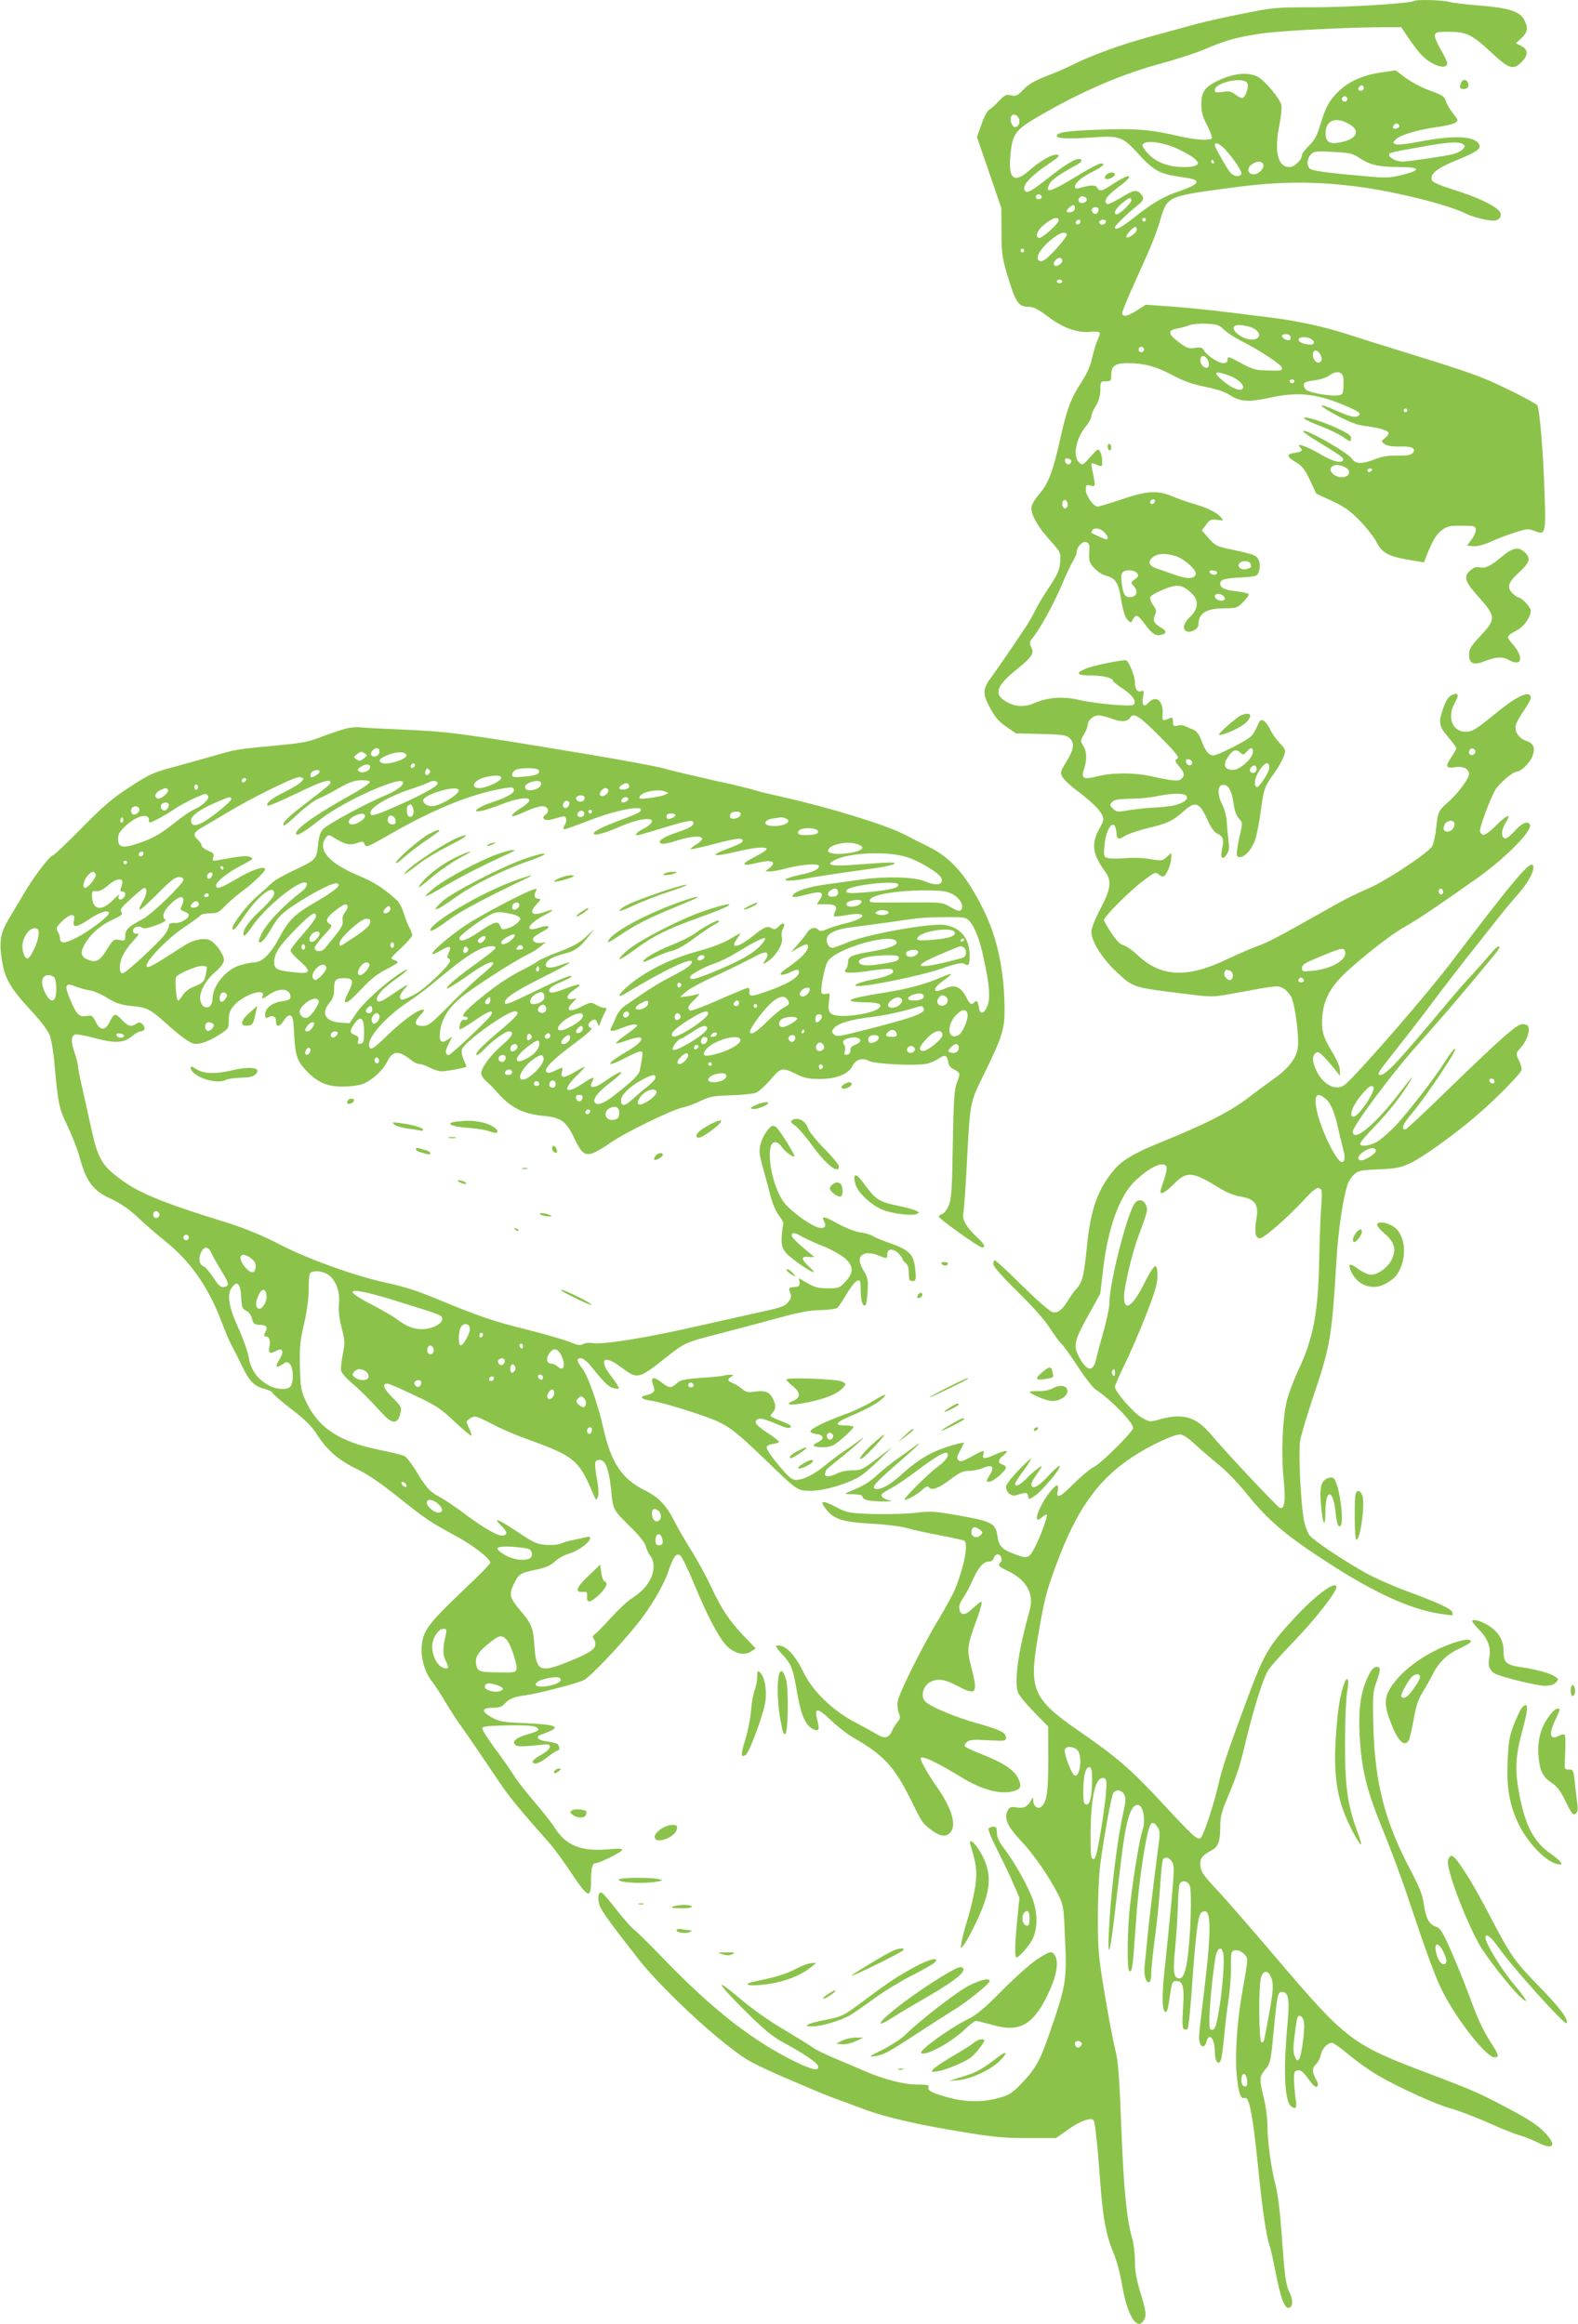 <?xml version="1.0" standalone="no"?>
<!DOCTYPE svg PUBLIC "-//W3C//DTD SVG 20010904//EN"
 "http://www.w3.org/TR/2001/REC-SVG-20010904/DTD/svg10.dtd">
<svg version="1.0" xmlns="http://www.w3.org/2000/svg"
 width="869pt" height="1280pt" viewBox="0 0 869 1280"
 preserveAspectRatio="xMidYMid meet">
<g transform="translate(0,1280) scale(0.1,-0.1)"
fill="#8bc34a" stroke="none">
<path d="M7789 12795 c-13 -13 -358 -35 -552 -35 -213 0 -229 -2 -392 -35 -94
-18 -211 -45 -260 -58 -50 -14 -160 -44 -245 -67 -160 -43 -333 -106 -436
-158 -33 -17 -98 -45 -144 -62 -61 -24 -96 -44 -123 -72 -33 -35 -41 -39 -69
-33 -27 6 -35 2 -67 -31 -20 -22 -44 -43 -54 -49 -10 -5 -29 -41 -42 -80 l-25
-70 67 -195 67 -195 1 -130 c0 -113 4 -143 28 -225 51 -171 64 -190 127 -190
21 0 50 -15 95 -49 83 -64 163 -94 233 -89 29 3 55 1 58 -3 3 -5 -2 -21 -10
-37 -8 -16 -22 -61 -31 -100 -11 -49 -30 -92 -61 -139 -56 -85 -78 -144 -115
-308 -40 -181 -65 -247 -116 -306 -27 -32 -43 -60 -43 -77 0 -41 35 -102 101
-176 61 -69 61 -69 57 -123 -4 -44 -14 -67 -60 -136 -30 -45 -65 -102 -76
-127 -12 -25 -36 -67 -55 -95 -67 -102 -143 -212 -184 -269 -53 -71 -54 -96
-9 -178 25 -47 48 -73 87 -100 l54 -37 136 -3 c118 -3 140 -6 158 -22 30 -27
26 -62 -16 -130 -34 -55 -35 -61 -22 -85 8 -14 35 -40 59 -59 87 -65 140 -114
156 -144 15 -29 15 -33 -12 -82 -46 -83 -38 -139 31 -235 39 -53 33 -95 -25
-206 -29 -55 -50 -108 -50 -126 0 -51 57 -144 131 -214 103 -97 90 -92 399
-130 125 -16 142 -16 225 -1 273 50 264 49 296 36 18 -8 38 -28 50 -51 21 -42
44 -219 36 -279 -7 -57 -54 -117 -132 -171 -38 -28 -99 -72 -135 -100 -101
-79 -239 -149 -488 -250 -135 -54 -208 -96 -250 -144 -95 -108 -137 -223 -157
-436 -16 -158 -24 -190 -59 -229 -13 -14 -32 -41 -44 -61 -32 -53 -57 -72 -86
-65 -14 3 -89 69 -167 146 -78 77 -146 140 -151 140 -4 0 -8 -9 -8 -21 0 -14
46 -66 134 -153 83 -81 151 -158 178 -201 25 -38 53 -77 63 -85 10 -8 50 -65
90 -125 39 -61 85 -119 101 -129 82 -54 204 -179 204 -210 0 -20 -174 -194
-215 -214 -22 -11 -71 -52 -110 -91 -77 -78 -101 -89 -90 -41 4 18 2 30 -3 30
-15 0 -60 -57 -88 -111 -35 -70 -32 -98 8 -62 10 9 20 14 23 11 6 -6 -36 -122
-65 -177 -32 -63 -41 -67 -109 -41 -74 27 -91 45 -99 106 -10 65 -32 76 -212
108 -132 23 -154 25 -235 15 -50 -6 -154 -9 -233 -7 -141 5 -145 6 -213 41
-73 38 -88 33 -48 -17 42 -53 91 -68 245 -77 78 -4 166 -15 197 -24 30 -9 112
-27 181 -40 70 -13 131 -27 136 -30 24 -15 1 -137 -49 -263 -11 -28 -52 -103
-89 -165 -88 -144 -221 -410 -228 -456 -3 -20 -1 -49 6 -65 9 -24 8 -32 -8
-50 -10 -12 -24 -34 -30 -49 -17 -39 -39 -44 -81 -19 -20 12 -76 43 -124 68
-123 65 -232 171 -282 274 -39 82 -84 135 -122 145 -39 9 -38 0 6 -47 50 -55
58 -76 81 -211 20 -118 44 -175 83 -197 35 -19 42 -9 29 42 -20 76 -2 77 74 4
38 -36 95 -80 127 -98 162 -92 223 -158 314 -342 61 -125 64 -129 117 -168 45
-32 76 -36 99 -10 37 41 8 136 -77 256 -39 55 -86 137 -86 151 0 22 82 -16
220 -100 122 -76 232 -103 304 -75 30 11 32 29 11 71 -23 43 -84 83 -191 125
-52 20 -97 41 -101 47 -3 5 3 17 13 25 15 11 40 13 117 8 91 -5 97 -4 97 14 0
28 -31 44 -160 80 -117 33 -250 88 -282 117 -32 28 -15 92 29 112 41 19 79 12
148 -25 103 -54 112 -41 73 108 -25 98 -23 112 37 276 14 41 24 77 21 80 -4 3
-23 -11 -44 -31 -44 -43 -69 -47 -78 -12 -5 18 1 36 19 63 14 20 38 64 52 97
32 72 60 105 91 105 13 0 24 8 27 20 3 11 12 20 20 20 19 0 31 -30 17 -44 -17
-17 -12 -23 45 -50 100 -49 141 -126 115 -216 -60 -212 -84 -374 -66 -446 4
-15 43 -65 88 -110 l80 -82 1 -179 c0 -180 -8 -238 -39 -263 -18 -16 -44 3
-44 34 -1 21 -1 21 -12 1 -19 -35 -39 -45 -79 -39 -31 5 -39 3 -49 -16 -23
-42 -3 -87 70 -165 73 -77 157 -199 208 -300 28 -56 30 -70 36 -215 12 -262
10 -274 -88 -558 -50 -144 -74 -187 -157 -273 -46 -47 -64 -58 -119 -73 -89
-25 -190 -23 -286 5 -88 25 -107 36 -100 56 4 10 -9 13 -58 13 -78 0 -185 27
-296 75 -47 20 -123 53 -169 72 -46 19 -98 45 -115 57 -17 13 -90 57 -161 100
-79 46 -176 115 -244 173 -143 121 -126 86 38 -77 99 -98 143 -135 206 -169
107 -58 182 -108 189 -127 12 -31 -28 -25 -117 18 -237 115 -458 286 -733 571
-76 79 -150 152 -165 163 -14 10 -56 59 -95 108 -38 49 -74 91 -81 93 -18 6
-24 -30 -11 -70 12 -34 61 -101 217 -300 91 -116 303 -324 459 -449 129 -103
141 -110 330 -194 109 -47 233 -100 277 -116 44 -16 121 -44 170 -63 124 -46
303 -87 545 -126 168 -28 233 -34 360 -34 l155 0 68 48 c66 47 128 69 140 49
8 -12 23 -155 37 -352 14 -187 32 -282 71 -375 18 -41 38 -117 49 -182 26
-157 78 -246 114 -198 22 28 20 50 -14 160 -22 72 -30 118 -30 174 0 42 -7 98
-15 124 -30 98 -47 272 -60 612 -11 286 -17 364 -33 426 -11 42 -37 179 -58
305 -35 210 -38 245 -38 424 0 107 6 238 13 290 22 165 62 385 73 397 17 21
48 15 60 -12 9 -19 7 -41 -6 -97 -35 -158 -70 -447 -80 -663 -6 -146 6 -118
28 65 9 74 25 214 37 310 28 242 54 330 94 330 32 0 47 -87 25 -146 -13 -33
-47 -240 -66 -399 -16 -136 -19 -361 -5 -370 15 -9 19 19 31 190 14 206 25
310 51 470 27 158 40 183 74 132 13 -20 14 -36 5 -98 -27 -210 -51 -405 -60
-499 -5 -58 -13 -130 -16 -161 -7 -57 7 -105 27 -94 5 4 9 25 9 49 0 24 9 110
20 192 11 82 24 211 29 286 5 76 12 142 16 148 11 17 34 11 49 -13 14 -20 13
-46 -4 -232 -11 -116 -27 -276 -36 -357 -15 -133 -15 -220 0 -235 11 -12 17 5
27 73 12 88 14 94 38 94 36 0 44 -34 36 -150 -5 -79 -4 -110 5 -115 6 -4 15
-3 20 1 4 5 13 83 20 174 25 354 37 453 56 467 55 40 59 -71 14 -442 -30 -250
-30 -249 -23 -273 7 -30 29 -28 37 3 14 55 46 19 46 -52 0 -56 20 -83 34 -46
4 9 11 64 17 122 5 59 16 153 25 210 8 57 14 136 13 176 -1 40 1 78 5 84 11
18 44 13 67 -10 24 -24 24 -17 -10 -211 -29 -165 -40 -336 -31 -450 10 -104
22 -141 45 -132 25 10 45 -98 75 -396 21 -212 43 -363 61 -415 6 -16 21 -84
34 -150 26 -134 48 -195 70 -195 25 0 28 44 6 86 -15 29 -23 73 -31 164 -5 69
-14 179 -19 245 -6 66 -17 147 -26 180 -24 90 -45 240 -45 325 0 41 -9 111
-20 155 -25 102 -25 117 3 152 34 40 35 47 52 226 19 195 22 207 46 207 35 0
42 -43 29 -180 -24 -259 -16 -428 23 -452 25 -16 30 -7 22 45 -4 28 -8 75 -9
102 -1 44 2 50 21 53 17 3 31 -9 59 -48 26 -36 40 -48 47 -41 8 8 6 20 -6 40
-22 38 -22 64 2 85 10 10 22 33 25 51 7 33 37 65 63 65 6 0 47 -29 90 -65 43
-36 112 -85 153 -110 118 -69 328 -165 408 -186 40 -11 132 -46 205 -78 73
-33 152 -65 177 -71 24 -7 66 -23 92 -36 96 -49 116 -21 41 56 -34 35 -88 71
-183 121 -175 93 -204 106 -455 201 -419 158 -448 179 -833 631 -141 166 -289
336 -328 377 -80 84 -94 106 -94 148 0 30 16 48 61 71 37 18 49 50 49 129 0
54 7 84 36 152 59 141 71 179 107 330 43 177 92 333 120 380 11 19 75 91 142
160 111 114 235 272 235 299 0 42 -116 -44 -234 -172 -144 -157 -166 -195
-267 -469 -97 -261 -129 -357 -150 -448 -23 -104 -80 -275 -96 -291 -16 -16
-39 4 -216 195 -171 184 -244 247 -455 393 -252 174 -276 227 -228 508 36 212
48 259 97 392 115 316 232 482 428 611 93 61 222 122 260 122 15 0 44 -19 80
-52 31 -29 91 -81 133 -115 42 -34 109 -104 150 -155 124 -155 219 -235 473
-398 231 -149 426 -238 576 -264 46 -8 86 -13 88 -11 2 2 1 10 -2 18 -7 18
-83 53 -254 116 -78 29 -182 75 -230 103 -128 73 -279 174 -301 203 -11 13
-24 50 -31 82 -18 93 -31 374 -21 439 5 31 39 143 74 248 92 271 101 326 126
747 10 161 35 337 61 415 5 17 21 42 35 55 23 22 37 25 137 29 98 5 120 9 177
36 65 31 219 141 340 242 116 97 270 253 270 272 0 11 -7 35 -17 54 -16 35
-16 35 15 70 31 35 50 95 37 115 -3 6 -17 11 -31 11 -30 0 -112 -72 -407 -358
-125 -122 -232 -222 -237 -222 -26 0 -16 27 32 84 95 113 288 408 233 355 -9
-9 -31 -39 -48 -67 -56 -89 -208 -285 -276 -356 -36 -37 -83 -77 -103 -87 -41
-21 -88 -25 -88 -8 0 7 37 51 83 98 75 78 144 166 192 246 26 42 7 21 -51 -55
-135 -179 -264 -287 -264 -221 0 28 209 310 334 451 140 157 227 258 341 395
135 162 138 166 130 173 -4 4 -24 -13 -44 -38 -20 -24 -64 -74 -97 -110 -34
-36 -102 -113 -150 -171 -268 -321 -331 -389 -363 -389 -21 0 -11 16 80 130
50 63 146 187 212 275 66 88 163 214 216 280 52 66 120 152 150 190 31 39 78
95 105 125 56 64 91 133 78 155 -15 27 -110 -86 -455 -541 -127 -167 -482
-577 -575 -663 -48 -44 -124 -10 -163 74 -23 49 -24 79 -4 95 12 10 20 6 47
-21 18 -19 45 -50 60 -69 l27 -35 0 30 c1 18 -17 59 -44 104 -51 85 -60 119
-52 202 6 69 33 129 85 189 58 68 271 240 358 290 74 41 168 104 405 271 159
112 313 268 294 299 -13 21 -43 8 -83 -36 -22 -25 -47 -44 -54 -42 -22 7 -21
46 2 84 36 57 14 52 -49 -10 -40 -40 -65 -57 -75 -53 -9 4 -16 13 -16 21 0 26
61 188 86 228 23 36 96 98 116 98 21 0 67 42 83 76 23 49 14 80 -30 94 -44 15
-69 57 -55 94 5 14 25 49 45 77 19 28 35 58 35 65 0 45 -71 15 -185 -78 -117
-96 -137 -108 -173 -108 -74 0 -105 81 -60 160 25 43 20 59 -15 43 -23 -11
-36 -33 -56 -94 -19 -60 -14 -82 34 -138 25 -29 45 -57 45 -61 0 -5 -11 -26
-25 -46 -37 -55 -34 -67 18 -59 45 7 77 -9 77 -39 0 -23 -61 -105 -108 -147
-61 -53 -63 -58 -73 -150 -4 -42 -15 -88 -23 -101 -25 -39 -263 -195 -355
-233 -46 -19 -127 -59 -180 -89 -306 -173 -367 -206 -423 -225 -35 -13 -110
-45 -167 -72 -220 -107 -365 -101 -494 19 -28 27 -64 52 -79 56 -18 4 -40 26
-67 67 -23 34 -41 66 -41 73 0 18 141 159 215 215 64 48 69 50 86 35 10 -9 23
-13 29 -9 17 10 40 69 40 101 l0 27 -24 -22 c-24 -22 -28 -23 -92 -12 -38 7
-95 9 -135 5 -37 -3 -80 -3 -95 0 -26 7 -27 8 -21 72 8 100 58 155 65 71 4
-43 9 -44 54 -17 18 10 73 28 121 40 104 24 138 40 194 91 67 61 89 52 136
-53 17 -37 35 -62 51 -69 32 -15 38 -33 26 -84 -11 -50 2 -66 25 -31 14 21 16
37 10 79 -3 28 -8 75 -9 102 -2 28 -12 69 -24 92 -34 66 -26 122 16 109 23 -8
38 -42 47 -111 4 -30 15 -59 28 -73 20 -21 20 -26 8 -80 -8 -31 -16 -74 -18
-94 -4 -33 -2 -38 16 -38 28 0 68 46 85 100 8 25 22 96 30 158 17 122 18 126
76 208 22 31 44 72 51 91 11 33 9 37 -24 71 -19 21 -43 54 -52 75 -10 21 -26
42 -36 48 -16 8 -21 4 -34 -28 -9 -20 -23 -46 -33 -56 -21 -24 -185 -107 -210
-107 -25 0 -45 25 -66 83 -13 34 -26 51 -45 59 -14 5 -34 14 -44 19 -9 5 -28
7 -42 3 -22 -5 -25 -3 -25 21 0 18 -4 25 -12 22 -49 -20 -47 -21 -45 26 3 70
-39 101 -78 57 -25 -28 -38 -15 -30 31 6 34 5 38 -10 33 -21 -9 -35 11 -35 51
0 31 -31 108 -47 118 -12 7 -191 -29 -230 -48 -52 -23 -40 -35 37 -35 64 0
120 -14 120 -30 0 -4 24 -23 54 -43 54 -36 77 -70 59 -88 -12 -12 -206 5 -298
26 -87 21 -173 15 -243 -15 -61 -27 -113 -24 -167 10 -63 39 -46 85 66 175 83
67 96 88 78 121 -11 21 -10 28 9 52 43 55 112 180 157 285 25 60 55 123 66
140 10 18 19 39 19 48 0 28 33 61 53 53 14 -5 18 -16 16 -43 -1 -20 -1 -44 0
-53 2 -29 51 -77 90 -88 56 -15 70 -37 86 -136 10 -59 21 -94 34 -107 19 -19
19 -19 30 2 17 31 26 27 68 -29 39 -53 60 -65 93 -55 28 9 25 21 -10 41 -36
22 -43 37 -29 68 9 20 7 29 -10 53 -12 16 -19 36 -16 45 3 8 36 27 73 42 76
31 104 27 155 -22 40 -38 37 -85 -8 -128 -37 -34 -46 -71 -19 -81 23 -9 64 14
64 36 0 65 43 91 147 91 61 0 67 2 100 35 19 19 32 38 29 43 -3 5 -33 12 -67
16 -63 6 -89 18 -89 42 0 22 22 29 114 34 87 5 90 6 99 33 12 37 2 74 -24 88
-12 6 -61 19 -109 29 -102 21 -106 23 -149 72 l-32 37 23 31 c20 28 27 31 61
27 38 -5 38 -5 20 15 -24 27 -75 52 -148 73 -33 9 -86 28 -117 41 -83 35 -140
32 -281 -16 -66 -22 -125 -40 -132 -40 -23 0 -65 60 -65 92 0 28 2 30 26 24
29 -8 29 -7 8 93 -6 27 -4 33 7 29 51 -21 49 -21 49 12 0 17 -5 41 -11 52 -10
19 -13 18 -54 -28 -37 -42 -44 -47 -58 -35 -41 33 -25 131 33 203 17 20 30 45
30 55 0 10 11 36 25 58 17 27 24 55 25 88 0 46 1 47 30 47 28 0 30 3 30 34 0
51 21 66 90 66 91 0 157 -18 247 -66 59 -32 107 -49 178 -64 64 -12 112 -28
138 -46 55 -36 104 -40 217 -15 151 34 254 24 399 -35 98 -41 112 -51 91 -64
-19 -12 -48 -4 -129 32 -101 45 -95 27 9 -29 66 -35 112 -53 150 -58 75 -9
128 -23 136 -37 4 -6 -4 -19 -17 -29 -24 -19 -24 -20 -4 -34 13 -10 40 -15 83
-14 69 2 93 -10 72 -36 -9 -11 -31 -15 -84 -14 -50 1 -86 -5 -124 -20 -71 -28
-107 -27 -127 3 -22 33 -245 161 -268 153 -6 -2 25 -25 69 -52 141 -86 155
-96 151 -108 -8 -21 -58 -9 -126 32 -71 42 -137 65 -113 40 19 -21 15 -26 -28
-33 -48 -7 -45 -22 9 -53 31 -18 47 -38 75 -97 l35 -75 87 -40 c68 -32 101
-55 153 -109 36 -37 77 -89 91 -116 31 -61 65 -80 178 -99 l84 -14 10 26 c36
91 56 126 87 150 30 23 44 26 110 26 68 0 76 -2 79 -20 1 -11 -9 -36 -23 -55
l-26 -35 34 -3 c21 -2 57 7 93 23 32 15 92 38 133 51 70 23 77 24 112 10 60
-24 63 -16 55 207 -6 215 -27 465 -40 485 -4 7 -76 47 -160 87 -149 73 -206
93 -601 215 -110 34 -247 77 -305 96 -111 35 -253 66 -385 83 -280 36 -418 52
-552 62 l-153 11 -48 -31 c-53 -34 -82 -39 -82 -15 0 8 31 84 69 168 95 210
116 260 141 345 39 131 37 130 390 177 264 36 462 37 705 5 203 -27 491 -99
587 -147 43 -22 139 -44 164 -38 30 8 38 33 19 54 -28 31 -127 77 -246 114
-77 24 -119 42 -123 53 -13 33 27 67 134 110 118 48 140 65 124 91 -28 44
-140 48 -332 11 -56 -11 -111 -17 -123 -14 -20 7 -20 8 -3 26 22 25 116 53
226 69 48 6 95 18 104 25 16 11 15 15 -15 52 -17 22 -35 52 -39 68 -7 23 -19
32 -87 56 -44 16 -104 48 -134 70 l-55 42 -79 -12 c-99 -14 -179 -49 -235
-104 -52 -50 -71 -86 -102 -187 -17 -58 -31 -83 -61 -112 -21 -21 -39 -44 -39
-51 0 -28 -41 -67 -69 -67 -64 0 -84 85 -56 227 10 49 15 100 12 115 -9 36
-92 135 -130 155 -49 26 -121 21 -201 -13 -88 -38 -110 -66 -110 -138 0 -41 7
-69 32 -116 17 -34 29 -66 26 -71 -9 -15 -89 -10 -176 10 -156 37 -246 45
-443 37 -178 -6 -235 -15 -235 -35 0 -14 70 -17 192 -8 152 11 170 5 254 -87
80 -89 118 -112 209 -126 106 -16 117 -19 113 -36 -2 -10 -34 -26 -83 -43 -97
-33 -152 -64 -258 -148 -75 -59 -107 -75 -107 -54 0 8 74 80 120 116 39 30 44
44 24 66 -24 27 -41 24 -113 -21 -36 -21 -68 -37 -73 -34 -24 15 -3 46 64 96
89 65 69 80 -26 19 -69 -46 -81 -48 -94 -24 -9 16 -37 15 -99 -3 -16 -4 -23
-2 -23 8 0 21 37 52 97 82 56 28 74 46 46 46 -10 0 -59 -25 -108 -55 -169
-104 -207 -116 -174 -57 13 24 50 50 150 105 22 12 29 21 22 28 -15 15 -75
-18 -164 -89 -98 -77 -126 -95 -139 -87 -32 20 14 77 119 148 63 43 72 52 53
55 -28 4 -91 -32 -154 -87 -82 -72 -115 -48 -104 76 12 134 22 147 201 248
206 117 415 206 610 260 94 25 211 63 260 84 117 50 176 66 309 86 108 16 465
34 667 35 l106 0 37 -55 c20 -31 52 -73 71 -94 56 -61 145 -91 145 -48 0 8
-16 41 -35 73 -20 33 -34 68 -33 79 3 18 11 20 78 20 96 0 127 -15 235 -116
97 -90 119 -97 166 -49 37 37 35 69 -5 88 l-28 14 31 28 c34 32 38 57 16 99
-24 48 -83 67 -240 80 -77 6 -156 15 -175 21 -35 10 -182 14 -191 5z m-920
-453 c11 -20 -11 -82 -29 -82 -7 0 -23 9 -38 20 -21 17 -34 19 -69 14 -36 -5
-43 -4 -43 10 0 42 159 76 179 38z m641 -27 c0 -8 -7 -15 -15 -15 -16 0 -20
12 -8 23 11 12 23 8 23 -8z m-90 -60 c0 -8 -7 -15 -15 -15 -8 0 -15 7 -15 15
0 8 7 15 15 15 8 0 15 -7 15 -15z m-1810 -106 c11 -20 -1 -49 -21 -49 -14 0
-29 37 -23 54 9 22 31 20 44 -5z m1806 -25 c84 -40 61 -93 -46 -110 -49 -8
-70 7 -70 50 0 69 47 93 116 60z m289 -14 c3 -6 -1 -13 -10 -16 -19 -8 -30 0
-20 15 8 14 22 14 30 1z m-1209 -135 c125 -61 133 -95 24 -95 -96 0 -168 32
-214 93 -18 24 -19 29 -6 38 27 18 122 1 196 -36z m1567 26 c13 -13 -20 -39
-61 -50 -44 -11 -248 -41 -279 -41 -31 0 -73 21 -73 36 0 13 1 14 165 43 170
31 226 34 248 12z m-1317 -23 c49 -53 97 -125 90 -137 -11 -17 -41 -13 -59 7
-19 21 -87 140 -87 153 0 19 27 8 56 -23z m736 -45 c61 -41 106 -52 216 -53
126 0 133 -16 21 -44 -67 -16 -87 -17 -204 -6 -207 18 -287 29 -301 41 -20 17
-17 56 6 79 17 17 29 19 122 13 87 -4 109 -9 140 -30z m-797 -23 c3 -5 1 -10
-4 -10 -6 0 -11 5 -11 10 0 6 2 10 4 10 3 0 8 -4 11 -10z m272 -15 c7 -21 -25
-55 -52 -55 -33 0 -41 31 -15 52 27 22 59 23 67 3z m-1222 -174 c7 -12 -12
-24 -25 -16 -11 7 -4 25 10 25 5 0 11 -4 15 -9z m250 -21 c0 -8 -10 -16 -22
-18 -22 -3 -32 16 -16 32 12 11 38 2 38 -14z m245 -4 c0 -15 -64 -76 -80 -76
-22 0 -8 30 27 59 41 34 53 38 53 17z m-310 -41 c0 -17 -22 -29 -41 -23 -8 3
-6 9 5 21 22 21 36 22 36 2z m130 -9 c0 -8 -5 -18 -11 -22 -14 -8 -33 11 -25
25 10 16 36 13 36 -3z m-220 -60 c0 -17 -87 -96 -106 -96 -23 0 -16 35 14 62
49 45 92 61 92 34z m480 4 c0 -5 -4 -10 -10 -10 -5 0 -10 5 -10 10 0 6 5 10
10 10 6 0 10 -4 10 -10z m-360 -8 c0 -13 -12 -22 -22 -16 -10 6 -1 24 13 24 5
0 9 -4 9 -8z m140 -1 c0 -14 -18 -23 -30 -16 -6 4 -8 11 -5 16 8 12 35 12 35
0z m170 -46 c0 -17 -47 -51 -57 -41 -7 7 36 56 49 56 4 0 8 -7 8 -15z m-385
-25 c6 -10 -86 -117 -121 -140 -17 -10 -27 -11 -35 -3 -21 21 30 89 101 136
29 18 46 21 55 7z m-235 -90 c0 -5 -4 -10 -10 -10 -5 0 -10 5 -10 10 0 6 5 10
10 10 6 0 10 -4 10 -10z m210 -55 c0 -19 -36 -39 -45 -25 -8 13 13 40 31 40 8
0 14 -7 14 -15z m0 -115 c0 -5 -7 -10 -15 -10 -8 0 -15 5 -15 10 0 6 7 10 15
10 8 0 15 -4 15 -10z m892 -267 c18 -17 62 -45 98 -63 97 -49 220 -130 220
-146 0 -16 -4 -17 -90 -14 -55 1 -76 8 -137 41 -67 36 -73 38 -73 19 0 -14 -7
-20 -23 -20 -27 0 -92 43 -107 70 -9 17 -17 19 -49 14 -34 -5 -45 -2 -90 32
-60 45 -62 66 -6 75 22 4 51 12 65 18 14 6 55 10 92 8 60 -2 71 -6 100 -34z
m140 17 c63 -18 70 -70 11 -70 -46 0 -112 47 -98 70 8 13 40 13 87 0z m223
-50 c3 -5 3 -15 0 -20 -7 -12 -45 5 -45 20 0 13 37 13 45 0z m125 -25 c8 -9 8
-15 0 -20 -14 -8 -68 3 -76 17 -17 26 54 29 76 3z m-930 -50 c0 -8 -7 -15 -15
-15 -8 0 -15 7 -15 15 0 8 7 15 15 15 8 0 15 -7 15 -15z m972 -30 c9 -19 9
-28 0 -37 -16 -16 -42 8 -42 38 0 32 27 31 42 -1z m-622 -26 c7 -11 9 -27 6
-35 -9 -24 -46 2 -46 31 0 31 25 33 40 4z m112 -85 c56 -18 97 -59 80 -76 -14
-14 -61 5 -110 47 -53 45 -44 55 30 29z m634 -7 c3 -13 4 -41 2 -63 -3 -37 -5
-39 -38 -42 -40 -4 -149 16 -167 31 -7 5 -13 17 -13 27 0 14 12 19 57 25 32 4
68 16 82 26 34 27 69 25 77 -4z m-268 -28 c-2 -6 -8 -10 -13 -10 -5 0 -11 4
-13 10 -2 6 4 11 13 11 9 0 15 -5 13 -11z m622 -159 c0 -5 -4 -10 -10 -10 -5
0 -10 5 -10 10 0 6 5 10 10 10 6 0 10 -4 10 -10z m-1850 -280 c0 -5 -5 -12
-11 -16 -12 -7 -31 15 -23 28 6 9 34 -1 34 -12z m1505 -32 c37 -17 31 -52 -10
-56 -39 -4 -82 32 -64 54 14 17 40 18 74 2z m150 -18 c-3 -5 -10 -10 -16 -10
-5 0 -9 5 -9 10 0 6 7 10 16 10 8 0 12 -4 9 -10z m-1675 -191 c0 -10 -7 -19
-15 -19 -15 0 -21 31 -9 43 11 10 24 -3 24 -24z m480 23 c0 -13 -12 -22 -22
-16 -10 6 -1 24 13 24 5 0 9 -4 9 -8z m-280 -172 c21 -21 26 -40 12 -40 -8 0
-71 28 -81 36 -1 1 0 7 4 13 10 17 43 13 65 -9z m393 -132 c49 -15 120 -79
112 -101 -11 -27 -47 -27 -120 -1 -38 14 -85 30 -102 36 -39 13 -43 40 -11 62
27 19 66 20 121 4z m414 -43 c6 -18 5 -20 -22 -29 -26 -7 -50 8 -42 28 8 20
56 21 64 1z m-626 -51 c11 -14 9 -19 -11 -34 -24 -18 -24 -19 -6 -38 25 -28
17 -56 -16 -60 -32 -4 -43 13 -51 79 -4 29 -2 50 5 57 17 17 63 15 79 -4z
m442 1 c-4 -15 -36 -12 -41 3 -3 9 3 13 19 10 13 -1 23 -7 22 -13z m36 -129
c8 -10 9 -16 1 -21 -16 -10 -50 4 -50 21 0 18 34 18 49 0z m-614 -675 c50 -19
85 -16 100 8 17 29 52 6 161 -104 94 -95 110 -116 97 -124 -15 -8 -14 -12 10
-41 31 -36 33 -52 12 -70 -17 -14 -45 -11 -165 15 -97 21 -210 21 -295 0 -80
-20 -93 -14 -75 40 17 51 15 98 -5 129 -16 25 -16 27 4 61 12 20 21 43 21 52
0 26 31 53 59 53 14 0 49 -8 76 -19z m775 -182 c0 -33 -72 -99 -108 -99 -45 0
-58 22 -36 61 28 47 49 57 72 36 18 -16 20 -16 37 3 23 26 35 25 35 -1z m1225
0 c0 -7 -8 -15 -17 -17 -18 -3 -25 18 -11 32 10 10 28 1 28 -15z m-1560 -59
c0 -22 -29 -18 -33 3 -3 14 1 18 15 15 10 -2 18 -10 18 -18z m425 -28 c0 -25
-59 -114 -70 -107 -16 10 -11 48 11 85 32 52 59 62 59 22z m-70 -7 c0 -19 -20
-29 -32 -17 -8 8 -7 16 2 26 14 17 30 12 30 -9z m-391 -144 c7 -5 10 -14 7
-20 -17 -26 -72 -43 -159 -47 -51 -2 -123 -10 -160 -16 -63 -11 -69 -10 -88 9
-19 19 -19 21 -4 37 12 12 36 16 98 17 45 0 111 6 147 14 77 16 140 18 159 6z
m1481 -159 c0 -10 -5 -23 -12 -30 -18 -18 -48 -15 -48 6 0 10 5 23 12 30 18
18 48 15 48 -6z m-65 -382 c-5 -8 -11 -8 -17 -2 -6 6 -7 16 -3 22 5 8 11 8 17
2 6 -6 7 -16 3 -22z m-537 -324 c9 -43 -77 -92 -177 -102 -56 -6 -61 -5 -61
13 0 22 12 29 130 77 92 37 103 39 108 12z m-634 -102 c18 -7 21 -39 5 -50
-16 -9 -43 21 -36 40 7 18 9 18 31 10z m406 -55 c0 -5 -7 -9 -15 -9 -15 0 -20
12 -9 23 8 8 24 -1 24 -14z m1050 -555 c0 -17 -22 -14 -28 4 -2 7 3 12 12 12
9 0 16 -7 16 -16z m-667 -30 c17 -17 -81 -164 -109 -164 -30 0 -2 70 51 129
37 41 46 46 58 35z m-267 -62 c32 -25 53 -73 74 -170 11 -48 24 -102 29 -120
10 -33 6 -62 -9 -62 -30 0 -121 188 -140 292 -15 75 2 96 46 60z m281 -288 c5
-14 -56 -54 -81 -54 -27 0 -18 29 17 50 34 21 58 23 64 4z m-1153 -90 c3 -8
-3 -41 -14 -72 -11 -31 -20 -60 -20 -64 0 -20 30 -4 75 42 71 72 102 69 251
-23 36 -23 81 -41 112 -46 85 -13 106 -44 90 -130 -11 -65 -4 -101 20 -101 22
0 153 115 243 212 50 54 71 70 84 64 16 -6 17 -16 11 -98 -4 -50 -9 -181 -11
-292 -5 -295 -33 -439 -117 -616 -27 -58 -56 -136 -64 -175 -22 -99 -29 -293
-15 -422 12 -115 5 -169 -21 -157 -17 8 -309 319 -378 403 -82 98 -155 120
-281 85 -58 -16 -58 -16 -103 10 -45 26 -146 142 -146 168 0 8 22 59 49 114
27 54 80 175 117 269 52 131 67 182 68 224 1 34 -3 56 -11 58 -7 3 -33 -37
-62 -96 -64 -127 -111 -158 -111 -73 0 51 42 231 75 322 57 156 57 155 46 183
-11 29 -41 36 -60 13 -41 -49 -141 -437 -141 -547 0 -25 -15 -99 -34 -165 -18
-65 -37 -133 -40 -151 -15 -69 -50 -66 -91 9 -36 67 -31 91 49 236 l65 117 16
135 c26 225 89 401 173 483 80 79 162 117 176 81z m-284 -1136 c0 -16 -3 -19
-11 -11 -6 6 -8 16 -5 22 11 17 16 13 16 -11z m-744 -862 c17 -13 18 -16 3
-31 -19 -19 -49 -10 -49 14 0 33 16 39 46 17z m536 -1213 c30 -27 18 -151 -14
-141 -17 6 -61 125 -54 143 7 20 45 19 68 -2z m82 -164 c-1 -96 -12 -141 -32
-137 -14 3 -17 16 -16 83 0 81 15 130 37 122 8 -2 12 -27 11 -68z m78 -54 c-1
-33 -14 -133 -29 -223 -22 -133 -30 -162 -42 -160 -14 3 -16 24 -15 148 2 200
28 307 72 298 14 -3 17 -14 14 -63z m459 -527 c15 -28 5 -307 -14 -421 -13
-77 -27 -100 -53 -90 -21 8 -24 45 -13 159 6 60 13 160 15 223 2 62 6 122 9
132 9 26 42 24 56 -3z m185 -374 c9 -36 -3 -197 -24 -319 -13 -79 -21 -101
-34 -103 -16 -3 -18 5 -18 55 0 84 27 334 39 366 13 34 29 35 37 1z m262 -129
c17 -37 15 -75 -9 -205 -12 -63 -23 -125 -26 -138 -2 -13 -9 -22 -16 -19 -14
4 -17 285 -4 350 9 44 38 51 55 12z m182 -246 c9 -33 -12 -195 -27 -210 -10
-10 -15 -6 -23 17 -9 21 -9 52 0 118 6 49 13 93 16 98 10 15 28 3 34 -23z
m-1224 -120 c7 -12 -15 -31 -28 -23 -4 3 -8 12 -8 20 0 17 26 19 36 3z m912
-207 c2 -23 -1 -32 -12 -32 -16 0 -24 25 -18 53 7 28 27 14 30 -21z"/>
<path d="M8046 12344 c-10 -26 -7 -34 13 -34 24 0 33 13 25 34 -8 21 -30 21
-38 0z"/>
<path d="M6091 11836 c-8 -10 -9 -16 -2 -21 13 -7 51 12 51 25 0 15 -36 12
-49 -4z"/>
<path d="M7185 10493 c6 -6 48 -25 95 -43 47 -18 99 -44 117 -57 38 -28 43
-28 43 -4 0 14 -23 29 -95 61 -92 40 -182 64 -160 43z"/>
<path d="M6100 10341 c0 -12 5 -21 10 -21 6 0 10 6 10 14 0 8 -4 18 -10 21 -5
3 -10 -3 -10 -14z"/>
<path d="M8270 9734 c-63 -53 -92 -66 -124 -58 -16 4 -32 -2 -50 -18 -37 -32
-29 -61 40 -138 104 -117 105 -127 14 -225 -50 -53 -60 -71 -60 -99 0 -52 25
-62 90 -36 59 23 95 25 130 5 69 -40 84 14 23 84 -40 48 -41 46 26 83 35 19
71 72 71 105 0 19 -51 73 -69 73 -4 0 -17 9 -29 20 -36 34 -28 62 33 117 60
56 67 78 32 111 -35 33 -66 27 -127 -24z"/>
<path d="M6835 8861 c-22 -9 -128 -101 -122 -107 10 -10 116 36 145 63 44 42
32 66 -23 44z"/>
<path d="M1914 8790 c-22 -5 -82 -25 -134 -44 -81 -32 -113 -38 -254 -51 -214
-20 -227 -22 -326 -51 -47 -13 -148 -42 -225 -63 -132 -35 -148 -42 -260 -115
-99 -64 -145 -104 -266 -227 -81 -82 -151 -149 -157 -149 -16 0 -109 -122
-161 -212 -27 -46 -62 -105 -79 -133 -49 -79 -58 -127 -42 -230 16 -105 46
-157 167 -287 49 -53 87 -104 97 -130 9 -24 21 -95 26 -158 20 -222 25 -245
73 -344 25 -52 55 -129 66 -171 38 -137 73 -183 178 -230 50 -24 95 -55 145
-102 40 -38 105 -94 144 -125 141 -112 240 -253 314 -447 22 -58 47 -117 56
-131 8 -14 32 -61 53 -105 44 -92 69 -119 129 -134 23 -7 42 -16 42 -21 0 -5
46 -45 103 -89 78 -60 114 -95 145 -145 56 -85 118 -139 219 -187 53 -25 128
-76 212 -143 161 -129 189 -148 326 -222 102 -55 195 -127 195 -151 0 -6 -67
-74 -150 -152 -188 -179 -220 -221 -227 -301 -7 -70 15 -148 56 -200 15 -19
50 -73 78 -120 28 -47 66 -105 85 -130 30 -42 81 -116 215 -315 48 -71 110
-147 266 -322 26 -29 82 -105 124 -169 92 -138 108 -144 108 -39 0 71 7 95 28
95 19 0 134 57 142 70 6 10 -13 11 -82 5 -146 -11 -226 22 -288 119 -19 30
-69 93 -111 142 -42 48 -93 113 -112 143 -19 31 -67 99 -105 150 -38 52 -70
102 -71 110 -1 14 20 16 137 19 87 2 145 -1 158 -9 28 -14 16 -23 -54 -43 -59
-17 -81 -40 -56 -58 12 -8 43 -7 159 5 46 4 35 -27 -20 -57 -28 -15 -49 -33
-47 -39 6 -19 39 -8 86 29 24 19 48 34 53 34 13 0 9 28 -4 37 -7 4 -33 10 -57
13 -47 5 -65 25 -34 36 121 43 106 55 -79 64 -127 5 -149 9 -188 31 -60 33
-60 54 2 54 36 0 52 5 68 23 26 28 49 37 115 46 78 12 284 65 321 84 34 17
190 180 290 304 73 89 148 215 174 292 27 81 43 104 65 91 9 -5 43 -74 75
-152 73 -179 142 -309 185 -350 42 -40 95 -52 131 -28 l26 17 -59 61 c-86 90
-127 152 -184 272 -27 59 -78 153 -113 208 -35 56 -76 127 -91 157 -44 89 -88
135 -163 172 -126 62 -186 151 -229 341 -31 138 -84 288 -117 332 -31 40 -33
55 -7 55 11 0 35 -18 53 -41 72 -90 100 -117 124 -123 15 -4 29 -5 32 -2 3 3
-16 33 -42 67 -73 94 -41 122 55 49 90 -68 95 -66 249 56 100 79 106 82 286
128 93 24 239 63 324 86 116 32 176 44 238 45 47 1 88 7 95 14 6 6 30 42 52
79 22 37 48 68 58 70 15 3 17 -5 17 -55 0 -58 12 -94 27 -80 4 5 9 39 11 76 4
61 1 74 -23 115 -31 53 -27 83 12 93 15 3 40 0 57 -6 59 -24 63 -24 62 0 -1
32 30 36 60 8 13 -12 24 -27 24 -32 0 -5 8 -16 18 -23 11 -8 17 -26 17 -56 0
-36 3 -43 20 -43 17 0 20 6 17 45 -7 104 -27 125 -161 171 -30 11 -64 25 -75
33 -12 7 -42 16 -69 19 -27 4 -80 25 -123 48 -77 43 -93 45 -75 11 17 -31 -5
-44 -46 -27 -50 21 -140 88 -173 130 -55 70 -95 232 -76 309 8 34 38 34 60 1
17 -26 64 -61 71 -53 6 5 -84 149 -100 160 -5 4 -14 8 -18 8 -18 0 -55 -53
-67 -95 -11 -40 -10 -55 8 -123 12 -42 31 -114 43 -160 13 -51 32 -95 50 -118
16 -20 26 -40 23 -45 -3 -5 -7 -35 -9 -66 -4 -70 7 -88 90 -148 81 -57 111
-68 63 -23 -48 45 -49 61 -3 56 19 -2 32 -1 27 2 -76 61 -122 104 -122 116 0
20 17 17 64 -10 23 -12 74 -36 114 -51 40 -16 90 -44 112 -62 52 -45 53 -79 6
-131 -33 -35 -37 -37 -98 -37 -51 0 -72 6 -111 28 l-47 28 3 -23 c2 -19 -3
-24 -30 -26 -30 -3 -31 -5 -22 -30 8 -21 6 -31 -9 -51 -15 -21 -37 -30 -103
-45 -46 -10 -219 -49 -384 -86 -299 -69 -540 -107 -596 -96 -17 3 -38 0 -48
-6 -15 -9 -29 -7 -69 10 -28 12 -138 44 -245 71 -194 49 -252 69 -507 174 -88
37 -177 65 -255 81 -171 36 -441 132 -601 216 -87 45 -179 83 -266 111 -399
124 -512 171 -631 265 -75 59 -101 107 -131 244 -14 63 -36 165 -50 225 -14
61 -26 119 -26 131 0 11 -9 47 -20 79 -21 60 -19 89 4 98 7 3 57 -6 112 -21
112 -29 156 -26 203 13 16 14 36 25 44 25 24 0 31 20 13 38 -13 14 -20 14 -36
4 -30 -19 -43 -15 -80 23 -36 38 -42 36 -68 -16 -23 -47 -52 -45 -75 4 -17 34
-22 37 -51 32 -40 -8 -55 8 -91 94 -32 77 -25 92 32 68 21 -8 55 -18 76 -21
20 -2 65 -21 98 -42 49 -30 75 -38 133 -44 84 -8 100 -16 176 -83 102 -92 152
-127 179 -126 35 1 78 18 134 54 45 29 47 32 47 77 0 38 6 54 29 81 52 59 176
100 157 52 -7 -20 -3 -19 40 10 56 38 114 30 114 -16 0 -12 -12 -18 -47 -23
-54 -7 -93 -38 -93 -73 0 -19 3 -22 18 -15 25 13 42 4 42 -24 0 -33 22 -30 44
7 11 18 24 29 34 27 14 -3 18 -21 22 -108 6 -116 17 -146 75 -205 59 -58 110
-79 190 -79 39 0 87 6 109 13 49 17 112 73 137 122 33 65 62 67 136 9 14 -11
34 -20 44 -20 11 0 36 -9 56 -20 21 -11 50 -20 65 -20 25 0 129 19 136 25 2 1
-5 18 -14 38 -10 21 -14 44 -10 58 10 39 246 208 289 209 38 0 18 -24 -101
-124 -85 -72 -125 -116 -104 -116 5 0 19 12 33 26 42 46 120 104 140 104 34 0
21 -27 -36 -76 -62 -52 -115 -124 -115 -155 0 -11 12 -30 26 -42 14 -12 36
-33 48 -47 85 -100 152 -135 277 -146 88 -9 118 -31 160 -119 40 -85 58 -100
102 -86 18 6 63 32 98 57 77 55 336 181 399 195 25 5 70 22 100 37 48 23 69
27 165 30 60 2 122 8 137 14 15 5 48 35 74 64 65 76 69 77 142 42 52 -25 74
-30 136 -30 91 0 157 26 180 71 20 37 54 48 92 28 35 -17 259 -28 318 -15 21
5 52 18 68 30 32 22 44 17 50 -22 1 -13 12 -29 23 -35 45 -23 45 -23 26 -73
-16 -41 -19 -88 -24 -342 -4 -247 -7 -302 -22 -337 -9 -23 -25 -45 -36 -48
-10 -4 -19 -10 -19 -15 0 -12 221 -169 238 -170 22 0 13 19 -28 57 -58 54 -83
98 -75 130 3 14 10 110 16 212 22 416 17 389 96 552 105 214 117 253 115 379
-4 208 -42 382 -118 534 -93 186 -173 278 -294 340 -41 20 -104 52 -140 71
-109 55 -409 147 -670 206 -69 15 -138 32 -155 38 -16 6 -120 31 -231 55 -110
25 -234 54 -275 66 -41 11 -236 47 -434 80 -669 111 -746 121 -975 131 -118 5
-231 11 -250 13 -19 3 -53 1 -76 -4z m176 -129 c0 -22 -29 -36 -43 -22 -7 7
-6 15 3 26 17 21 40 19 40 -4z m-80 -11 c13 -9 12 -12 -4 -25 -23 -18 -26 -18
-46 -5 -13 9 -12 12 4 25 23 18 26 18 46 5z m228 -8 c7 -23 -111 -60 -138 -42
-20 12 -5 27 46 46 45 16 86 14 92 -4z m43 -65 c-13 -13 -26 -3 -16 12 3 6 11
8 17 5 6 -4 6 -10 -1 -17z m-243 -3 c-4 -21 -40 -35 -59 -23 -12 8 -11 12 5
24 27 20 58 19 54 -1z m324 -36 c-15 -15 -26 -4 -18 18 5 13 9 15 18 6 9 -9 9
-15 0 -24z m604 21 c12 -20 -13 -31 -80 -36 -56 -5 -66 -3 -66 10 0 9 8 21 18
26 23 14 119 14 128 0z m-1206 -9 c0 -9 -31 -30 -44 -30 -12 0 -6 28 7 33 20
9 37 8 37 -3z m1000 -34 c0 -18 -81 -56 -120 -56 -55 0 -31 45 33 60 53 13 87
11 87 -4z m-1409 -19 c-13 -13 -26 -3 -16 12 3 6 11 8 17 5 6 -4 6 -10 -1 -17z
m319 15 c0 -15 -33 -39 -106 -75 -70 -35 -103 -62 -90 -74 3 -4 73 26 154 65
137 67 192 85 192 63 0 -10 -15 -22 -150 -126 -85 -64 -119 -100 -107 -111 3
-3 38 26 78 63 41 38 90 75 109 83 19 7 70 33 113 58 57 33 89 44 123 45 28 1
49 -3 51 -9 2 -7 -49 -41 -114 -77 -200 -112 -311 -192 -290 -213 7 -7 52 21
132 84 129 102 455 247 455 202 0 -18 -40 -46 -97 -70 -99 -40 -318 -159 -342
-184 -18 -19 -25 -42 -30 -92 -9 -78 -9 -79 -139 -140 -51 -24 -103 -54 -115
-67 -12 -12 -48 -44 -79 -71 -52 -43 -138 -154 -138 -177 0 -22 18 -4 60 58
80 120 170 189 170 132 0 -14 -27 -47 -74 -91 -71 -66 -103 -113 -94 -140 3
-7 23 15 45 48 68 100 239 244 291 244 22 0 12 -28 -19 -52 -102 -77 -199
-181 -224 -242 -13 -32 -13 -36 -1 -36 9 0 33 30 55 68 46 78 61 93 159 156
103 65 191 108 209 101 25 -9 -7 -37 -121 -104 -116 -67 -148 -100 -201 -200
-43 -82 -93 -131 -134 -131 -15 0 -50 -7 -77 -15 -80 -23 -154 -114 -154 -188
0 -54 -53 -62 -66 -10 -11 41 23 109 78 157 36 32 51 51 51 70 0 29 -43 90
-75 107 -31 17 -94 4 -143 -28 -170 -110 -197 -125 -206 -116 -18 18 106 149
202 214 48 32 90 63 94 69 3 5 26 10 51 10 39 0 50 5 82 39 20 21 60 56 87 76
63 46 135 114 135 128 0 21 -76 -4 -157 -53 -88 -52 -113 -60 -113 -36 0 20
64 71 137 109 35 17 63 35 63 38 0 4 -9 9 -21 12 -19 5 -48 2 -168 -20 -31 -6
-33 -4 -26 16 5 18 1 24 -29 36 -20 9 -36 21 -36 29 0 7 -9 21 -20 31 -30 27
-25 42 28 71 26 15 88 52 137 81 131 79 362 193 391 193 13 0 24 -4 24 -8z
m740 -27 c0 -16 -100 -70 -253 -136 -99 -43 -117 -46 -117 -25 0 32 105 92
228 132 41 14 83 29 91 34 24 14 51 12 51 -5z m570 1 c0 -20 -21 -34 -55 -38
-37 -4 -46 24 -13 40 33 15 68 15 68 -2z m485 -17 c0 -8 -12 -15 -27 -17 -31
-4 -37 12 -10 27 21 13 37 9 37 -10z m-2375 -4 c0 -8 -4 -15 -10 -15 -5 0 -10
7 -10 15 0 8 5 15 10 15 6 0 10 -7 10 -15z m1740 -18 c0 -17 -43 -40 -122 -66
-76 -25 -118 -59 -58 -47 19 3 70 20 113 37 135 52 203 39 107 -20 -27 -17
-50 -35 -50 -41 0 -10 11 -7 93 29 27 12 60 21 73 21 32 0 43 -28 19 -46 -14
-10 -16 -17 -8 -25 8 -8 25 -7 63 4 46 14 52 14 57 0 3 -9 1 -24 -6 -35 -7
-11 -10 -22 -7 -25 2 -3 63 18 134 46 162 64 328 93 285 50 -5 -5 -50 -25
-100 -43 -106 -40 -153 -63 -153 -76 0 -15 58 0 143 37 93 41 177 55 177 30 0
-9 -18 -26 -39 -37 -48 -24 -65 -45 -30 -38 13 3 77 22 142 42 135 41 160 44
155 19 -2 -12 -28 -26 -81 -44 -87 -29 -123 -54 -94 -65 9 -3 45 3 79 15 119
39 188 27 113 -19 -20 -12 -34 -24 -32 -27 3 -2 65 12 138 31 123 33 162 35
145 8 -3 -5 -34 -19 -68 -32 -118 -42 -98 -53 39 -20 97 23 161 29 165 15 2
-5 -26 -24 -62 -42 -36 -18 -63 -36 -60 -40 5 -9 11 -8 88 9 66 14 89 0 51
-31 l-24 -20 25 0 c14 -1 59 8 100 19 78 20 170 26 170 11 0 -18 -32 -34 -96
-47 -81 -17 -114 -33 -68 -34 17 0 55 4 84 10 66 13 224 36 363 55 114 15 172
34 108 35 -19 0 -97 -5 -174 -11 -148 -12 -186 -4 -131 24 82 42 288 51 397
17 69 -21 181 -89 191 -116 14 -37 -26 -45 -90 -18 -59 25 -212 29 -345 11
-63 -9 -151 -21 -196 -27 -93 -12 -166 -35 -184 -56 -16 -19 5 -19 83 2 71 18
89 10 63 -30 l-17 -26 50 0 c53 0 66 -11 50 -43 -5 -10 -7 -21 -5 -23 3 -3 33
0 67 6 120 22 118 -16 -3 -45 -40 -10 -87 -24 -105 -33 -25 -11 -36 -12 -45
-3 -18 18 -44 13 -62 -15 -9 -14 -33 -44 -53 -67 l-37 -41 38 22 c44 25 57 27
57 8 0 -23 -40 -65 -103 -108 -42 -29 -57 -44 -45 -46 9 -2 30 4 47 12 37 19
51 20 51 3 0 -26 -50 -59 -142 -94 -116 -43 -134 -46 -131 -15 2 12 -2 22 -8
22 -7 0 -78 -30 -160 -66 -81 -36 -153 -63 -158 -59 -19 11 -12 27 27 63 22
22 29 33 17 28 -11 -4 -38 -10 -60 -13 l-40 -4 34 30 c18 16 90 55 160 86 69
32 159 76 199 97 52 29 77 37 84 30 8 -8 6 -19 -6 -37 -17 -25 -17 -26 1 -17
50 28 98 101 89 138 -4 13 -2 34 4 45 18 33 6 45 -20 19 -19 -19 -26 -21 -42
-11 -22 14 -40 6 -110 -50 -77 -60 -121 -65 -79 -9 12 17 20 30 18 30 -3 0
-29 -15 -60 -33 -33 -20 -103 -47 -176 -66 -120 -33 -227 -81 -318 -142 -92
-62 -156 -137 -75 -88 213 128 362 199 362 172 0 -17 -31 -39 -115 -82 -71
-37 -107 -59 -248 -156 -23 -15 -44 -41 -53 -63 -8 -20 -19 -45 -25 -55 -17
-30 -2 -32 56 -8 30 12 62 21 72 19 17 -3 17 -5 -2 -20 -11 -10 -40 -31 -63
-48 -24 -17 -42 -33 -39 -36 2 -2 32 6 65 18 103 37 98 -2 -8 -64 -117 -68
-120 -94 -4 -33 36 19 73 35 81 35 15 0 15 -11 -3 -102 -5 -27 -34 -56 -141
-140 -58 -46 -95 -59 -108 -39 -11 19 18 57 81 105 103 78 79 85 -28 9 -53
-38 -88 -39 -68 -2 18 32 8 31 -46 -5 -96 -65 -122 -45 -45 33 28 27 51 52 51
55 0 3 -22 -8 -49 -24 -61 -38 -86 -40 -77 -5 8 30 7 30 -39 8 -24 -12 -38
-14 -46 -6 -16 16 32 65 154 156 70 52 104 83 94 85 -23 5 -21 29 3 42 17 9
22 7 29 -12 9 -23 9 -23 20 7 6 17 16 38 21 47 13 24 13 28 -4 28 -8 0 -27 7
-43 16 -27 16 -31 16 -82 -10 -64 -33 -90 -23 -50 20 l24 26 -25 -4 c-38 -5
-31 23 13 52 54 34 29 37 -50 5 -36 -14 -72 -24 -79 -21 -25 10 -3 34 52 56
30 13 57 26 59 30 11 17 -47 -5 -193 -76 -156 -76 -172 -82 -172 -64 0 24 60
63 213 140 157 78 183 97 88 63 -56 -20 -87 -13 -72 15 11 20 40 35 107 52 50
12 82 36 125 93 l33 42 -46 -43 c-34 -33 -70 -53 -148 -83 -57 -21 -110 -45
-119 -53 -9 -7 -45 -28 -81 -46 -82 -41 -155 -91 -250 -170 -76 -63 -95 -90
-65 -90 9 0 13 -5 10 -11 -4 -6 -13 -8 -20 -5 -12 4 -25 -21 -25 -51 0 -7 37
14 83 46 77 55 117 67 86 24 -25 -33 -217 -213 -227 -213 -22 0 -22 20 -2 60
l21 41 -25 -16 c-35 -24 -49 -11 -43 40 8 72 43 130 115 191 68 56 275 190
367 237 28 13 61 35 75 47 l25 21 -27 -4 c-30 -4 -51 12 -40 29 4 6 27 22 52
35 51 26 35 39 -25 19 -82 -27 -58 23 35 71 59 30 56 37 -6 15 -67 -23 -83 -2
-37 46 21 22 23 28 10 28 -22 0 -30 16 -17 39 9 19 8 19 -19 10 -60 -21 -288
-142 -366 -194 -139 -94 -251 -205 -139 -140 52 30 63 27 45 -12 -9 -19 -9
-29 -2 -31 22 -7 9 -29 -56 -93 -76 -73 -115 -102 -168 -124 -32 -14 -36 -14
-42 0 -3 10 6 28 23 47 34 36 24 32 -69 -30 -49 -34 -70 -43 -78 -35 -18 18
24 67 104 123 72 51 82 71 11 24 -84 -57 -197 -161 -232 -214 l-37 -55 -50 3
c-84 6 -109 52 -60 110 19 22 25 41 25 75 0 52 8 60 59 60 45 0 50 -17 22 -72
-45 -87 -18 -82 71 14 50 53 88 83 134 106 35 18 64 35 64 39 0 4 -10 11 -22
14 -21 6 -18 11 40 64 34 32 62 64 62 71 0 7 -6 25 -14 39 -8 15 -22 51 -32
81 -9 30 -26 63 -38 73 -76 69 -126 100 -216 138 -160 67 -223 142 -176 206
13 17 17 18 38 5 70 -44 95 -49 143 -31 22 8 27 7 33 -10 7 -19 16 -15 132 51
233 134 421 213 590 249 87 18 100 18 100 -3z m-1905 4 c8 -13 -36 -52 -55
-49 -23 5 -18 31 10 45 30 15 37 16 45 4z m1600 0 c12 -21 -101 -91 -148 -91
-23 0 -47 16 -47 32 0 31 178 85 195 59z m825 -6 c0 -19 -36 -39 -45 -25 -8
13 13 40 31 40 8 0 14 -7 14 -15z m315 -5 c19 -7 19 -8 -6 -18 -14 -6 -51 -13
-83 -17 -48 -6 -58 -5 -54 6 9 28 100 47 143 29z m-2518 -27 c5 -15 -35 -52
-76 -70 -19 -8 -64 -38 -100 -67 -89 -71 -126 -92 -211 -121 -85 -29 -110 -23
-110 27 0 24 10 40 41 69 61 57 129 74 129 33 0 -8 2 -14 5 -14 11 0 91 43
132 72 52 35 164 89 177 85 6 -2 11 -8 13 -14z m2073 -7 c0 -8 -6 -16 -13 -19
-19 -7 -41 8 -33 22 10 16 46 14 46 -3z m-1946 -5 c4 -5 -32 -39 -79 -76 -92
-72 -138 -87 -143 -48 -4 27 41 62 133 102 78 34 82 35 89 22z m2186 -1 c0
-12 -28 -25 -36 -17 -9 9 6 27 22 27 8 0 14 -5 14 -10z m-327 -16 c9 -10 -4
-34 -19 -34 -8 0 -14 6 -14 13 0 22 19 35 33 21z m-2203 -17 c0 -7 -5 -18 -12
-25 -15 -15 -39 3 -31 24 7 18 43 19 43 1z m1346 -23 c7 -27 -7 -50 -25 -40
-12 8 -15 49 -4 59 13 13 23 7 29 -19z m-1510 5 c10 -17 -23 -46 -37 -32 -7 7
-9 19 -6 27 7 18 33 21 43 5z m2450 -38 c-10 -16 -36 -13 -36 3 0 17 21 27 34
16 4 -5 5 -13 2 -19z m44 19 c0 -5 -4 -10 -10 -10 -5 0 -10 5 -10 10 0 6 5 10
10 10 6 0 10 -4 10 -10z m818 -17 c-4 -22 -58 -31 -58 -10 0 20 10 27 37 27
18 0 24 -5 21 -17z m-2068 -7 c0 -17 -43 -46 -70 -46 -29 0 -25 27 8 44 34 19
62 20 62 2z m1710 5 c0 -9 -24 -21 -41 -21 -5 0 -9 7 -9 15 0 9 9 15 25 15 14
0 25 -4 25 -9z m-1542 -29 c3 -16 -2 -22 -16 -22 -22 0 -32 17 -24 38 7 20 37
9 40 -16z m-1502 -9 c-10 -10 -19 5 -10 18 6 11 8 11 12 0 2 -7 1 -15 -2 -18z
m3648 21 c48 -18 -12 -50 -80 -42 -42 4 -38 31 6 39 52 9 57 10 74 3z m181
-74 c0 -11 -13 -16 -44 -18 -58 -4 -77 3 -61 24 18 20 105 16 105 -6z m219
-70 c35 -13 33 -26 -6 -39 -64 -19 -158 -18 -158 3 0 34 107 58 164 36z
m-3934 -48 c0 -13 -12 -22 -22 -16 -10 6 -1 24 13 24 5 0 9 -4 9 -8z m-90 -52
c0 -5 -4 -10 -10 -10 -5 0 -10 5 -10 10 0 6 5 10 10 10 6 0 10 -4 10 -10z
m530 -30 c0 -5 -2 -10 -4 -10 -3 0 -8 5 -11 10 -3 6 -1 10 4 10 6 0 11 -4 11
-10z m-703 -36 c5 -15 -41 -74 -59 -74 -16 0 -7 44 14 67 25 27 36 29 45 7z
m640 -9 c-4 -8 -11 -15 -17 -15 -14 0 -13 27 3 33 16 6 21 1 14 -18z m-157
-20 c0 -22 -177 -193 -225 -217 -75 -39 -95 -57 -95 -90 0 -29 -2 -30 -30 -25
-33 7 -37 4 -79 -64 -33 -52 -55 -62 -100 -43 -40 17 -41 46 -3 102 33 50 83
90 150 121 43 20 50 27 40 39 -10 11 0 25 53 72 35 33 68 59 72 60 20 1 17
-34 -7 -75 -15 -25 -22 -45 -16 -45 6 0 51 41 100 90 66 67 95 90 114 90 17 0
26 -6 26 -15z m-336 -15 c-1 -8 -5 -23 -9 -32 -5 -13 -2 -18 9 -18 20 0 21
-23 2 -39 -17 -14 -31 2 -20 22 4 6 -11 -7 -34 -30 -62 -64 -112 -55 -115 19
-2 30 1 33 24 30 17 -1 38 9 65 33 39 35 80 43 78 15z m4271 -9 c11 -19 -34
-31 -154 -43 -118 -11 -145 -8 -124 13 25 25 265 51 278 30z m-330 -47 c0 -13
-8 -20 -27 -22 -32 -4 -39 21 -10 37 23 14 37 8 37 -15z m638 -13 c38 -23 57
-65 39 -83 -8 -8 -24 -3 -57 16 -45 27 -47 27 -228 26 -228 -1 -217 -2 -217
11 0 32 164 59 341 55 69 -2 92 -6 122 -25z m-4103 -1 c0 -5 -7 -10 -16 -10
-8 0 -12 5 -9 10 3 6 10 10 16 10 5 0 9 -4 9 -10z m-140 -26 c0 -8 -5 -24 -10
-35 -9 -16 -7 -21 15 -29 14 -5 25 -13 25 -18 0 -21 -43 -46 -75 -45 -27 1
-35 -3 -35 -16 0 -9 -10 -30 -22 -47 -40 -52 -216 -214 -232 -214 -11 0 -16 9
-16 30 0 46 23 93 71 145 32 35 38 46 24 43 -27 -4 -32 28 -5 37 11 4 27 2 33
-4 9 -7 32 -3 76 13 36 13 59 26 52 30 -22 14 -11 49 28 87 40 40 71 50 71 23z
m3730 -19 c-14 -16 -55 -24 -72 -14 -17 11 -1 26 32 31 36 6 53 -1 40 -17z
m-3645 -6 c0 -8 -10 -15 -22 -17 -25 -4 -30 7 -11 26 15 15 33 10 33 -9z
m1765 -4 c0 -16 -27 -32 -37 -22 -3 4 -3 13 0 22 8 20 37 20 37 0z m-946 -4
c3 -5 -3 -19 -13 -33 -12 -15 -17 -33 -14 -49 3 -19 -6 -38 -39 -79 -24 -29
-50 -62 -59 -73 -17 -20 -50 -20 -56 0 -3 7 19 38 48 69 47 49 51 57 36 65
-28 16 -20 36 29 74 49 37 59 41 68 26z m236 -16 c0 -16 -27 -32 -37 -21 -7 7
16 36 28 36 5 0 9 -7 9 -15z m2743 -20 c2 -12 -38 -19 -61 -10 -14 5 -14 7 -2
16 18 11 60 8 63 -6z m-4293 -4 c0 -17 -112 -102 -181 -136 -66 -34 -89 -33
-89 2 0 7 -6 22 -12 33 -11 17 -8 24 22 55 19 19 43 35 53 35 16 0 19 -5 14
-30 -9 -42 14 -40 88 10 56 38 105 52 105 31z m2230 -8 c19 -5 35 -15 35 -22
0 -17 -42 -48 -77 -56 -21 -5 -27 -3 -33 14 -10 32 -33 26 -114 -29 -74 -50
-111 -62 -111 -36 0 14 100 90 169 128 36 19 57 19 131 1z m-1090 -10 c0 -10
-32 -53 -70 -96 -39 -43 -70 -84 -70 -92 0 -7 23 -34 51 -58 66 -58 60 -72
-29 -62 -95 10 -112 18 -112 55 0 49 26 89 118 183 86 87 112 103 112 70z
m3598 -25 c31 -34 58 -104 80 -210 32 -146 37 -218 18 -262 -16 -39 -39 -44
-44 -10 -7 40 -12 48 -24 36 -19 -19 -26 -15 -48 28 -27 52 -60 69 -103 51
-58 -23 -67 -24 -67 -8 0 9 21 30 46 47 25 18 44 34 41 36 -2 2 -28 -7 -58
-20 -78 -34 -179 -62 -294 -80 -159 -26 -206 -37 -200 -47 4 -5 39 -9 80 -9
77 0 102 -13 70 -36 -25 -19 -120 -38 -186 -39 -77 0 -93 14 -84 78 6 47 5 49
-14 44 -12 -3 -23 -1 -26 3 -9 14 14 140 31 172 38 73 363 167 382 110 5 -17
-47 -37 -133 -51 -114 -19 -135 -28 -135 -60 0 -15 -5 -32 -12 -39 -22 -22 23
-25 135 -8 80 12 114 13 121 6 18 -18 -17 -36 -106 -54 -80 -16 -125 -36 -81
-36 68 0 342 57 447 92 92 32 123 38 137 30 23 -15 29 -6 29 44 0 96 -49 156
-137 170 -77 12 -430 -51 -538 -97 -38 -16 -75 -29 -81 -29 -20 0 -36 29 -30
54 7 29 57 51 141 60 33 4 121 16 195 26 192 28 184 27 311 29 108 1 117 0
137 -21z m-3300 -10 c-2 -16 -28 -40 -81 -75 -44 -29 -81 -53 -83 -53 -2 0 -4
8 -4 17 0 27 117 133 146 133 21 0 25 -4 22 -22z m-1826 -68 c-3 -40 -41 -122
-59 -128 -18 -5 -35 47 -28 84 8 45 42 86 69 82 17 -3 21 -9 18 -38z m5044 18
c13 -21 -27 -36 -112 -43 -88 -8 -107 -4 -85 18 32 32 181 52 197 25z m-3496
-11 c0 -8 -9 -22 -20 -32 -27 -25 -48 -7 -28 24 14 23 48 29 48 8z m1056 -34
c-28 -24 -56 -30 -56 -13 0 14 62 50 73 43 6 -3 -2 -17 -17 -30z m-152 -4
c-13 -14 -21 -16 -28 -9 -8 8 -6 15 8 25 26 20 41 7 20 -16z m1521 -30 c-45
-45 -122 -87 -264 -145 -100 -40 -121 -44 -121 -24 0 12 78 55 135 74 28 9 77
33 110 53 106 64 159 92 168 86 5 -3 -8 -22 -28 -44z m1125 37 c0 -3 -4 -8
-10 -11 -5 -3 -10 -1 -10 4 0 6 5 11 10 11 6 0 10 -2 10 -4z m-3140 -31 c0 -8
-4 -15 -10 -15 -5 0 -10 7 -10 15 0 8 5 15 10 15 6 0 10 -7 10 -15z m-490 -10
c0 -8 -4 -15 -10 -15 -5 0 -10 7 -10 15 0 8 5 15 10 15 6 0 10 -7 10 -15z
m1200 -6 c0 -5 -10 -9 -21 -9 -18 0 -19 2 -9 15 12 15 30 12 30 -6z m-308 -21
c-15 -15 -26 -4 -18 18 5 13 9 15 18 6 9 -9 9 -15 0 -24z m156 20 c-3 -7 -45
-41 -94 -76 -110 -78 -181 -138 -173 -146 3 -3 50 26 105 64 89 64 138 89 149
78 7 -6 -7 -21 -80 -82 -38 -33 -116 -106 -171 -163 -92 -93 -105 -103 -138
-103 -45 0 -48 21 -9 62 19 19 22 28 12 28 -28 0 -114 -62 -197 -143 -60 -59
-85 -78 -93 -70 -36 36 72 166 214 259 40 26 111 80 158 120 103 87 175 139
226 164 44 22 97 26 91 8z m2576 6 c20 -8 21 -50 1 -57 -8 -4 -53 -15 -100
-27 -168 -39 -180 -21 -27 44 126 53 107 47 126 40z m-251 -21 c12 -11 -14
-33 -39 -33 -25 0 -34 24 -11 33 18 8 43 8 50 0z m-1173 -33 c0 -12 -28 -25
-36 -17 -9 9 6 27 22 27 8 0 14 -5 14 -10z m1070 -4 c0 -17 -13 -22 -105 -36
-76 -12 -115 -7 -115 15 0 18 65 33 153 34 52 1 67 -2 67 -13z m-2916 -35 c8
-12 -32 -61 -50 -61 -18 0 -18 20 2 48 16 23 39 29 48 13z m-237 -18 c6 -17
-51 -78 -65 -69 -18 11 -14 37 10 63 23 24 48 27 55 6z m-662 -30 c-9 -49 -16
-57 -68 -77 -26 -10 -49 -28 -60 -46 -10 -17 -22 -30 -27 -30 -9 0 -18 117
-10 130 12 18 108 59 139 60 33 0 33 0 26 -37z m1831 10 c-10 -10 -19 5 -10
18 6 11 8 11 12 0 2 -7 1 -15 -2 -18z m-2668 -35 c13 -13 16 -85 6 -112 -11
-27 -33 -18 -54 24 -30 59 -22 100 20 100 9 0 21 -5 28 -12z m3454 -43 c0 -5
-5 -11 -11 -13 -6 -2 -11 4 -11 13 0 9 5 15 11 13 6 -2 11 -8 11 -13z m708
-23 c0 -20 -28 -45 -44 -39 -14 5 -15 11 -6 27 10 19 50 29 50 12z m-3216 -49
c-17 -27 -34 -27 -34 0 0 27 19 40 35 25 6 -5 6 -14 -1 -25z m1754 9 c3 -22
-28 -42 -64 -42 -25 0 -15 39 14 54 34 19 46 16 50 -12z m2088 7 c9 -16 -15
-29 -53 -29 -38 0 -43 16 -10 30 31 12 55 12 63 -1z m122 -8 c21 -13 10 -46
-16 -49 -27 -4 -40 22 -22 43 14 17 20 18 38 6z m-2508 -21 c0 -11 -7 -20 -15
-20 -18 0 -19 12 -3 28 16 16 18 15 18 -8z m1640 0 c9 -18 7 -23 -22 -38 -18
-9 -61 -45 -95 -79 -55 -56 -93 -78 -93 -55 0 17 58 99 103 145 51 52 89 61
107 27z m627 4 c6 -18 -26 -44 -53 -44 -31 0 -31 24 -1 45 24 17 48 16 54 -1z
m-3212 -5 c8 -12 -40 -85 -62 -93 -20 -8 -43 11 -43 34 0 10 14 30 31 44 32
27 63 34 74 15z m1815 -14 c0 -16 -30 -35 -54 -35 -25 0 -19 18 12 34 35 19
42 19 42 1z m500 0 c0 -8 -7 -15 -15 -15 -16 0 -20 12 -8 23 11 12 23 8 23 -8z
m-1062 -28 c4 -21 -25 -34 -40 -19 -8 8 -8 16 2 27 16 19 34 15 38 -8z m1162
13 c0 -5 -4 -10 -10 -10 -5 0 -10 5 -10 10 0 6 5 10 10 10 6 0 10 -4 10 -10z
m-2120 -20 c0 -19 -20 -27 -33 -13 -8 7 11 33 24 33 5 0 9 -9 9 -20z m3036 9
c17 -27 -48 -52 -335 -124 -130 -34 -145 -36 -159 -21 -14 14 -14 17 3 36 23
26 95 46 210 60 73 9 165 29 250 55 19 6 24 5 31 -6z m242 -33 c6 -28 -27
-105 -50 -117 -56 -30 -68 48 -17 106 33 38 61 42 67 11z m-1864 5 c3 -5 -1
-14 -8 -20 -16 -13 -32 2 -21 19 8 12 22 13 29 1z m436 -2 c0 -29 -178 -144
-196 -126 -15 14 10 40 83 87 76 48 113 61 113 39z m-1810 -18 c0 -10 -7 -24
-16 -32 -13 -10 -17 -10 -24 1 -11 18 6 50 25 50 8 0 15 -8 15 -19z m1120 6
c0 -18 -26 -40 -79 -67 -83 -42 -75 16 9 61 42 22 70 24 70 6z m536 2 c8 -14
-11 -33 -25 -25 -11 7 -4 36 9 36 5 0 12 -5 16 -11z m774 -24 c-7 -8 -16 -15
-21 -15 -14 0 -11 38 4 43 20 7 31 -11 17 -28z m-130 6 c0 -14 -71 -53 -86
-47 -20 7 -17 33 4 45 21 13 82 14 82 2z m-2385 -71 c0 -56 -3 -65 -19 -68
-15 -3 -18 0 -13 18 4 16 0 23 -19 30 -29 12 -30 23 -3 61 35 50 54 35 54 -41z
m-829 39 c8 -14 -21 -43 -35 -35 -19 12 -13 46 8 46 11 0 23 -5 27 -11z m554
5 c0 -16 -23 -44 -35 -44 -18 0 -19 5 -3 30 12 18 38 28 38 14z m1480 -29 c0
-16 -27 -32 -37 -21 -7 7 16 36 28 36 5 0 9 -7 9 -15z m684 7 c8 -14 -43 -56
-116 -96 -44 -25 -69 -33 -73 -26 -7 11 31 60 46 60 4 0 30 16 59 35 52 35 74
42 84 27z m536 -22 c0 -5 -5 -10 -11 -10 -5 0 -7 5 -4 10 3 6 8 10 11 10 2 0
4 -4 4 -10z m508 -13 c3 -13 -3 -17 -27 -17 -33 0 -39 8 -19 28 17 17 42 11
46 -11z m-3078 4 c0 -5 -6 -14 -14 -20 -16 -13 -32 2 -21 19 8 12 35 13 35 1z
m2085 -12 c-4 -5 -13 -9 -22 -9 -13 0 -13 3 -3 15 13 15 35 11 25 -6z m1245 1
c0 -23 -86 -92 -109 -88 -25 5 -19 23 21 67 41 46 88 57 88 21z m-4507 -5 c-4
-15 -36 -12 -41 3 -3 9 3 13 19 10 13 -1 23 -7 22 -13z m2239 -17 c-15 -15
-26 -4 -18 18 5 13 9 15 18 6 9 -9 9 -15 0 -24z m108 17 c0 -8 -7 -15 -15 -15
-16 0 -20 12 -8 23 11 12 23 8 23 -8z m110 -8 c0 -17 -20 -37 -37 -37 -18 0
-16 15 3 34 19 19 34 21 34 3z m1240 -1 c0 -8 -5 -18 -11 -22 -14 -8 -33 11
-25 25 10 16 36 13 36 -3z m460 -1 c0 -18 -41 -37 -54 -25 -5 5 -6 16 -3 24 8
21 57 21 57 1z m-947 -1 c9 -10 -4 -34 -19 -34 -8 0 -14 6 -14 13 0 22 19 35
33 21z m183 -6 c12 -19 -42 -56 -117 -78 -77 -23 -98 -18 -73 18 33 47 171 91
190 60z m662 -6 c2 -7 -9 -18 -27 -25 -21 -8 -29 -17 -28 -31 1 -13 -5 -22
-17 -24 -15 -3 -18 0 -13 19 3 13 1 29 -5 36 -13 16 -3 29 27 36 31 8 58 3 63
-11z m-1768 -20 c0 -28 -28 -61 -72 -83 -77 -39 -66 13 15 72 46 34 57 36 57
11z m1568 -15 c4 -20 -25 -34 -39 -20 -14 14 1 45 20 41 9 -2 17 -11 19 -21z
m-1688 -2 c0 -16 -27 -32 -37 -22 -3 4 -3 13 0 22 8 20 37 20 37 0z m991 -8
c-13 -13 -26 -3 -16 12 3 6 11 8 17 5 6 -4 6 -10 -1 -17z m1439 3 c0 -23 -22
-35 -46 -26 -15 6 -15 8 1 26 23 26 45 26 45 0z m-244 -1 c9 -15 -11 -33 -30
-26 -9 4 -13 13 -10 22 7 17 30 20 40 4z m-3326 -13 c0 -16 -18 -31 -27 -22
-8 8 5 36 17 36 5 0 10 -6 10 -14z m2080 -28 c0 -16 -31 -48 -47 -48 -19 0
-16 17 7 40 22 22 40 26 40 8z m-1006 -6 c2 -4 1 -14 -4 -21 -11 -19 -41 -6
-34 14 6 16 29 20 38 7z m209 -6 c14 -35 -100 -143 -125 -118 -19 19 33 90 87
120 26 15 32 15 38 -2z m-908 -26 c-5 -8 -11 -8 -17 -2 -6 6 -7 16 -3 22 5 8
11 8 17 2 6 -6 7 -16 3 -22z m1835 -10 c0 -5 -4 -10 -10 -10 -5 0 -10 5 -10
10 0 6 5 10 10 10 6 0 10 -4 10 -10z m612 -15 c0 -5 -5 -11 -11 -13 -6 -2 -11
4 -11 13 0 9 5 15 11 13 6 -2 11 -8 11 -13z m-1712 -30 c0 -8 -9 -15 -20 -15
-20 0 -26 11 -13 23 12 13 33 7 33 -8z m1180 -20 c0 -19 -31 -35 -69 -35 -62
0 -22 48 42 49 17 1 27 -4 27 -14z m-390 -9 c0 -8 -21 -32 -47 -52 -27 -21
-64 -53 -85 -72 -37 -35 -58 -36 -58 -2 0 29 47 76 110 110 61 33 80 37 80 16z
m-640 -37 c0 -5 -7 -9 -15 -9 -15 0 -20 12 -9 23 8 8 24 -1 24 -14z m90 1 c0
-11 -6 -20 -13 -20 -19 0 -27 10 -20 26 8 21 33 17 33 -6z m555 -40 c7 -12
-25 -44 -64 -64 -34 -18 -48 -7 -31 23 21 40 80 65 95 41z m-407 -37 c-2 -10
-10 -18 -18 -18 -8 0 -16 8 -18 18 -2 12 3 17 18 17 15 0 20 -5 18 -17z m202
-84 c0 -22 -6 -30 -26 -35 -51 -13 -70 47 -20 66 31 11 46 1 46 -31z m-160 13
c0 -13 -12 -22 -22 -16 -10 6 -1 24 13 24 5 0 9 -4 9 -8z m-2374 -563 c10 -17
-13 -36 -27 -22 -12 12 -4 33 11 33 5 0 12 -5 16 -11z m164 -134 c0 -8 -7 -15
-15 -15 -8 0 -15 7 -15 15 0 8 7 15 15 15 8 0 15 -7 15 -15z m125 -87 c8 -18
33 -62 55 -98 43 -69 45 -83 12 -88 -16 -3 -30 10 -57 52 -20 30 -43 57 -50
60 -26 10 -34 39 -20 74 18 41 41 41 60 0z m219 -29 c19 -15 26 -29 24 -48 -4
-38 -29 -36 -61 4 -45 57 -18 87 37 44z m415 -84 c45 -23 75 -94 68 -162 -4
-38 0 -79 14 -134 19 -72 19 -85 7 -146 -7 -38 -12 -78 -10 -90 2 -13 29 -44
60 -70 52 -45 75 -68 174 -174 48 -52 79 -51 92 4 9 37 8 39 -43 91 -50 50
-59 76 -26 76 7 0 74 -29 147 -64 119 -56 144 -72 222 -146 48 -45 90 -80 92
-77 3 2 -3 21 -13 42 -17 36 -17 37 2 51 27 20 36 18 122 -27 43 -23 125 -59
183 -80 278 -100 297 -117 380 -314 12 -28 13 -29 22 -10 6 14 5 48 -5 101
-15 90 -13 104 14 104 33 0 51 -45 64 -160 12 -121 7 -110 117 -219 39 -39 70
-78 74 -96 4 -16 15 -41 26 -54 23 -31 23 -82 -1 -129 -22 -42 -48 -69 -108
-109 -23 -15 -72 -62 -109 -103 -37 -41 -76 -81 -86 -88 -15 -11 -16 -17 -8
-27 6 -8 10 -24 8 -37 -3 -25 -55 -54 -181 -102 -124 -47 -145 -34 -154 100
-7 101 -14 120 -78 195 -57 67 -63 88 -37 142 27 58 36 64 123 82 55 12 81 23
104 45 17 17 54 37 82 45 50 15 113 62 113 85 0 6 -8 9 -17 6 -10 -3 -42 -10
-71 -16 -29 -5 -62 -15 -74 -21 -12 -6 -46 -9 -79 -7 -52 4 -69 11 -158 71
-109 72 -140 85 -92 36 34 -34 38 -47 16 -55 -23 -9 -99 32 -209 114 -55 42
-122 86 -148 100 -51 26 -73 51 -132 150 -21 34 -47 67 -58 73 -11 6 -75 22
-142 35 -216 44 -332 120 -399 262 -29 62 -32 77 -35 192 -3 108 0 140 22 237
17 73 26 140 26 196 0 59 4 87 13 90 24 10 58 7 86 -8z m-471 -126 c3 -59 6
-67 27 -77 15 -7 28 -24 33 -44 7 -29 13 -33 42 -34 38 0 47 -13 30 -43 -8
-17 -8 -21 4 -21 19 0 27 -24 19 -60 -6 -33 4 -38 39 -19 35 19 44 -4 18 -46
-27 -43 -22 -53 15 -29 24 16 28 16 42 1 19 -19 21 -100 3 -122 -18 -22 -79
-18 -124 8 -60 34 -95 84 -106 151 -5 31 -30 102 -55 157 -54 118 -66 185 -41
224 30 46 51 29 54 -46z m140 4 c3 -34 -28 -80 -46 -69 -17 10 -15 41 4 77 18
37 38 33 42 -8z m719 -29 c254 -79 248 -77 248 -99 0 -27 -58 -55 -113 -55
-46 0 -86 16 -142 59 -19 14 -80 49 -134 77 -181 93 -121 100 141 18z m401
-149 c3 -25 -39 -100 -53 -94 -14 6 -9 87 6 105 16 20 43 14 47 -11z m72 -34
c0 -6 -4 -13 -10 -16 -5 -3 -10 1 -10 9 0 9 5 16 10 16 6 0 10 -4 10 -9z m220
-67 c0 -8 -4 -12 -10 -9 -5 3 -10 10 -10 16 0 5 5 9 10 9 6 0 10 -7 10 -16z
m-493 -10 c8 -21 -13 -42 -28 -27 -13 13 -5 43 11 43 6 0 13 -7 17 -16z m697
-26 c34 -56 25 -108 -13 -74 -10 9 -25 16 -35 16 -25 0 -31 27 -12 55 20 31
41 32 60 3z m-304 -42 c0 -8 -5 -18 -11 -22 -14 -8 -33 11 -25 25 10 16 36 13
36 -3z m57 -50 c-4 -9 -11 -16 -17 -16 -11 0 -14 33 -3 43 11 11 26 -10 20
-27z m-826 -6 c10 -6 19 -20 19 -30 0 -24 -46 -28 -75 -6 -16 12 -17 16 -6 30
16 19 34 20 62 6z m979 -36 c0 -9 -5 -14 -12 -12 -18 6 -21 28 -4 28 9 0 16
-7 16 -16z m-270 -2 c0 -13 -12 -22 -22 -16 -10 6 -1 24 13 24 5 0 9 -4 9 -8z
m-400 -26 c0 -8 -5 -18 -11 -22 -14 -8 -33 11 -25 25 10 16 36 13 36 -3z m732
-62 c-5 -23 -24 -36 -35 -25 -12 12 11 53 26 48 7 -2 10 -13 9 -23z m168 -29
c13 -16 7 -45 -9 -45 -5 0 -17 7 -26 16 -12 12 -13 19 -4 30 15 18 24 18 39
-1z m40 -169 c0 -8 -4 -17 -9 -21 -12 -7 -24 12 -16 25 9 15 25 12 25 -4z
m-1022 -305 c3 -8 -1 -12 -9 -9 -7 2 -15 10 -17 17 -3 8 1 12 9 9 7 -2 15 -10
17 -17z m178 -106 c26 -26 25 -45 -4 -45 -23 1 -62 35 -62 54 0 25 38 19 66
-9z m1212 -37 c17 -17 15 -48 -4 -55 -19 -7 -34 13 -34 45 0 24 19 29 38 10z
m16 -144 c11 -29 6 -44 -14 -44 -16 0 -20 7 -20 30 0 32 23 42 34 14z m-731
-65 c21 -12 22 -45 1 -53 -34 -13 -89 -5 -131 19 -66 39 -57 51 35 47 42 -3
85 -8 95 -13z m-457 -466 c-19 -79 -19 -116 -1 -150 21 -39 15 -51 -20 -35
-30 14 -55 66 -55 114 0 44 34 98 61 98 18 0 20 -4 15 -27z m333 -32 c23 -23
63 -144 55 -166 -7 -16 -15 -17 -114 -15 -84 1 -99 6 -106 36 -11 42 5 72 62
119 62 50 75 54 103 26z m298 -225 c-9 -28 -137 -49 -137 -22 0 8 15 19 33 25
66 20 111 19 104 -3z m-348 -27 c37 -13 40 -26 8 -34 -25 -7 -77 9 -77 23 0
24 22 27 69 11z"/>
<path d="M2360 8206 c-48 -26 -180 -141 -180 -158 0 -6 19 7 43 29 24 22 78
63 120 92 42 28 77 54 77 56 0 9 -15 4 -60 -19z"/>
<path d="M2487 8171 c-82 -43 -219 -136 -247 -167 -29 -33 -19 -26 74 44 30
23 104 67 163 97 61 30 99 54 87 55 -12 0 -47 -13 -77 -29z"/>
<path d="M2690 8150 c-18 -12 -2 -12 25 0 13 6 15 9 5 9 -8 0 -22 -4 -30 -9z"/>
<path d="M2739 8096 c-94 -33 -276 -130 -343 -182 -32 -25 -56 -48 -53 -50 2
-3 51 23 108 57 89 53 223 121 359 182 55 25 5 20 -71 -7z"/>
<path d="M2505 8076 c-72 -35 -150 -95 -188 -143 -27 -34 -8 -23 63 37 53 44
120 90 185 123 58 31 9 17 -60 -17z"/>
<path d="M2900 8074 c-123 -40 -413 -189 -468 -241 -68 -64 -26 -50 78 26 89
65 260 150 395 197 79 27 113 45 85 43 -8 0 -49 -11 -90 -25z"/>
<path d="M3660 7990 c-12 -8 -10 -10 10 -9 14 0 34 4 45 9 17 7 16 9 -10 9
-16 0 -37 -4 -45 -9z"/>
<path d="M2823 7946 c-177 -65 -453 -228 -453 -268 0 -13 36 8 111 63 55 41
225 131 409 217 66 31 38 26 -67 -12z"/>
<path d="M3081 7964 c-19 -8 -32 -16 -29 -19 5 -6 108 23 108 30 0 10 -46 4
-79 -11z"/>
<path d="M3620 7881 c-146 -51 -189 -71 -209 -95 -7 -9 27 3 75 26 49 23 141
59 204 79 63 21 104 37 90 37 -14 0 -86 -21 -160 -47z"/>
<path d="M3725 7826 c-180 -66 -350 -159 -375 -206 -9 -16 7 -9 62 28 89 60
159 96 308 157 63 26 117 49 119 51 12 12 -34 -1 -114 -30z"/>
<path d="M4125 7811 c-22 -11 -34 -20 -27 -20 14 -1 72 27 72 34 0 7 0 7 -45
-14z"/>
<path d="M3880 7784 c-132 -44 -368 -166 -429 -221 -71 -63 -44 -59 44 7 98
73 181 115 350 175 72 26 141 53 155 61 48 26 -10 15 -120 -22z"/>
<path d="M3202 7779 c-18 -12 -31 -24 -28 -26 5 -5 66 35 66 43 0 6 -3 5 -38
-17z"/>
<path d="M3907 7710 c-21 -11 -56 -33 -78 -49 -21 -16 -81 -46 -132 -66 -86
-34 -164 -81 -154 -92 3 -2 31 9 63 25 33 16 76 32 96 36 22 4 69 30 117 66
43 32 93 66 110 75 30 15 39 25 23 25 -4 0 -24 -9 -45 -20z"/>
<path d="M3243 4124 c-69 -65 -80 -94 -35 -91 24 2 27 -1 25 -25 -3 -39 18
-36 67 10 40 39 51 67 28 74 -6 2 -14 24 -17 48 l-6 43 -62 -59z"/>
<path d="M1371 7220 c-49 -44 -50 -74 -4 -68 23 3 28 10 38 56 7 28 12 52 11
52 -1 -1 -21 -19 -45 -40z"/>
<path d="M1051 6915 c10 -46 144 -90 193 -62 12 6 49 11 84 12 45 1 68 6 80
19 36 36 -28 46 -133 21 -88 -21 -151 -19 -192 6 -32 20 -35 20 -32 4z"/>
<path d="M4645 6827 c-12 -10 -14 -16 -7 -21 13 -8 52 10 52 24 0 14 -23 12
-45 -3z"/>
<path d="M1915 6739 c-4 -6 -4 -13 -1 -16 8 -8 36 5 36 17 0 13 -27 13 -35 -1z"/>
<path d="M4160 6713 c-31 -15 -32 -17 -13 -20 20 -4 83 21 83 32 0 10 -36 4
-70 -12z"/>
<path d="M4362 6631 c-11 -6 -7 -14 17 -30 16 -12 58 -60 91 -106 79 -110 150
-165 150 -118 0 9 -36 52 -80 97 -45 45 -85 95 -91 114 -14 41 -57 63 -87 43z"/>
<path d="M2512 6623 c-65 -8 -28 -28 64 -34 49 -4 103 -12 121 -20 18 -7 36
-10 40 -6 14 15 -34 47 -86 57 -54 10 -76 10 -139 3z"/>
<path d="M3915 6610 c-62 -32 -90 -59 -77 -72 9 -9 26 -2 69 28 82 58 87 84 8
44z"/>
<path d="M2173 6606 c10 -8 42 -17 70 -21 29 -3 60 -9 70 -11 9 -3 17 -1 17 4
0 11 -59 29 -125 37 -45 6 -48 5 -32 -9z"/>
<path d="M2473 6533 c9 -2 25 -2 35 0 9 3 1 5 -18 5 -19 0 -27 -2 -17 -5z"/>
<path d="M3040 6476 c0 -15 18 -31 26 -23 7 7 -7 37 -17 37 -5 0 -9 -6 -9 -14z"/>
<path d="M2290 6471 c0 -5 9 -12 20 -15 11 -3 29 -9 40 -12 11 -3 20 -1 20 5
0 5 -10 13 -22 16 -13 4 -31 9 -40 11 -10 3 -18 1 -18 -5z"/>
<path d="M3610 6435 c-7 -9 -10 -18 -7 -21 7 -8 47 14 47 26 0 15 -26 12 -40
-5z"/>
<path d="M2878 6363 c6 -2 18 -2 25 0 6 3 1 5 -13 5 -14 0 -19 -2 -12 -5z"/>
<path d="M4706 6322 c-3 -5 -1 -25 5 -44 12 -44 83 -112 146 -139 51 -22 160
-36 190 -25 17 7 17 8 -2 18 -11 7 -57 19 -102 28 -99 21 -120 34 -172 104
-44 60 -57 71 -65 58z"/>
<path d="M2530 6290 c8 -5 22 -10 30 -10 13 0 13 1 0 10 -8 5 -22 10 -30 10
-13 0 -13 -1 0 -10z"/>
<path d="M4588 6279 c-10 -5 -18 -16 -18 -24 0 -15 37 -45 57 -45 19 0 17 66
-3 74 -19 7 -15 8 -36 -5z"/>
<path d="M2980 6110 c8 -5 26 -9 40 -9 23 0 23 1 5 9 -11 5 -29 9 -40 9 -17 1
-17 -1 -5 -9z"/>
<path d="M7585 6060 c-5 -8 9 -27 38 -52 57 -48 68 -89 41 -145 -22 -44 -75
-83 -114 -83 -15 0 -46 14 -69 31 -49 35 -59 32 -42 -10 33 -78 115 -110 187
-73 21 11 46 28 55 38 71 80 67 230 -7 279 -34 22 -80 30 -89 15z"/>
<path d="M2837 6029 c7 -7 15 -10 18 -7 3 3 -2 9 -12 12 -14 6 -15 5 -6 -5z"/>
<path d="M7466 6008 c-18 -25 -21 -48 -7 -48 12 0 41 40 41 57 0 20 -17 15
-34 -9z"/>
<path d="M5185 5840 c3 -5 13 -10 21 -10 8 0 14 5 14 10 0 6 -9 10 -21 10 -11
0 -17 -4 -14 -10z"/>
<path d="M4335 5800 c3 -5 16 -15 28 -21 22 -12 22 -12 3 10 -19 21 -43 30
-31 11z"/>
<path d="M3090 5695 c0 -8 162 -87 167 -81 3 2 -23 19 -57 36 -70 35 -110 52
-110 45z"/>
<path d="M5055 5669 c-4 -6 -5 -13 -2 -16 7 -7 27 6 27 18 0 12 -17 12 -25 -2z"/>
<path d="M5741 5244 c-43 -36 -40 -47 12 -39 52 9 51 8 43 40 -8 32 -17 31
-55 -1z"/>
<path d="M3985 5224 c-5 -2 -61 -8 -123 -12 -94 -7 -116 -12 -135 -30 -30 -28
-41 -28 -81 3 -51 39 -66 33 -47 -19 11 -28 2 -39 -42 -50 -39 -9 -26 -22 29
-30 58 -8 282 -77 361 -112 71 -32 116 -67 258 -204 191 -184 185 -180 261
-180 68 0 175 30 256 71 22 11 74 54 116 96 l77 75 -85 -65 c-80 -60 -89 -65
-135 -64 -28 0 -64 -7 -82 -16 -42 -22 -77 -23 -69 -1 3 9 6 17 6 19 0 2 43
38 95 79 86 70 149 131 80 78 -17 -12 -52 -38 -80 -56 -27 -18 -72 -52 -100
-75 -61 -51 -121 -81 -161 -81 -24 0 -40 14 -97 82 -37 44 -67 88 -65 97 2 10
15 17 36 19 17 2 32 7 32 11 0 5 -29 28 -65 51 -43 28 -65 49 -63 59 5 26 33
24 109 -9 50 -22 74 -29 82 -21 7 7 -1 15 -29 26 -92 37 -88 34 -70 54 20 22
20 44 1 81 -18 35 -44 44 -100 36 -36 -6 -47 -3 -71 17 -16 13 -39 27 -51 31
-27 9 -29 21 -5 35 15 9 14 10 -8 10 -14 0 -29 -2 -35 -5z m-165 -55 c0 -5 -7
-9 -15 -9 -15 0 -20 12 -9 23 8 8 24 -1 24 -14z"/>
<path d="M4330 5203 c0 -4 16 -21 35 -36 45 -36 45 -64 3 -82 -58 -24 -8 -27
90 -6 96 21 156 46 185 79 18 20 18 21 -5 33 -26 15 -308 25 -308 12z"/>
<path d="M5218 5159 c-54 -27 -98 -51 -98 -54 0 -5 199 92 209 101 15 14 -27
-4 -111 -47z"/>
<path d="M5796 5154 c-17 -10 -50 -16 -78 -15 -26 0 -48 -1 -48 -4 0 -9 77
-43 110 -49 47 -9 103 24 98 57 -4 28 -42 33 -82 11z"/>
<path d="M4800 5080 c-36 -22 -103 -54 -150 -70 -110 -40 -191 -81 -187 -94 2
-6 18 -12 35 -14 39 -4 43 -28 7 -44 -39 -17 -30 -28 24 -28 34 0 57 6 77 22
43 32 94 81 94 90 0 4 -21 8 -46 8 -68 0 -52 18 59 64 53 23 113 55 134 73 52
44 31 41 -47 -7z m-214 -181 c10 -17 -13 -36 -27 -22 -12 12 -4 33 11 33 5 0
12 -5 16 -11z"/>
<path d="M5233 5050 c-46 -28 -41 -35 7 -10 38 19 49 30 33 30 -5 0 -23 -9
-40 -20z"/>
<path d="M5235 4955 c-33 -19 -56 -35 -52 -35 11 0 127 59 127 65 0 10 -17 4
-75 -30z"/>
<path d="M5695 4930 c-3 -5 -2 -10 4 -10 5 0 13 5 16 10 3 6 2 10 -4 10 -5 0
-13 -4 -16 -10z"/>
<path d="M4982 4894 l-37 -36 43 32 c23 17 42 34 42 36 0 10 -13 1 -48 -32z"/>
<path d="M4818 4859 c-56 -47 -104 -108 -72 -91 24 13 135 132 123 132 -2 0
-25 -18 -51 -41z"/>
<path d="M5260 4845 c-120 -33 -196 -75 -296 -166 -59 -53 -102 -79 -134 -79
-40 0 -18 28 105 134 119 103 163 147 93 94 -18 -14 -58 -42 -88 -63 -30 -21
-78 -60 -107 -86 -46 -43 -78 -62 -163 -97 -22 -9 -18 -11 28 -11 37 -1 52 -5
52 -15 0 -8 15 -16 38 -20 42 -7 150 -6 112 1 -31 6 -52 22 -44 34 3 5 26 20
52 33 26 14 89 57 141 96 97 74 156 108 167 98 13 -14 -9 -45 -54 -77 -53 -39
-195 -181 -180 -181 17 0 73 32 99 57 17 16 29 21 33 14 14 -22 53 -9 116 39
53 40 72 49 106 50 23 0 58 7 79 16 51 21 64 6 35 -40 -21 -35 -21 -36 -2 -36
22 0 92 60 92 78 0 6 -9 14 -20 17 -27 9 -25 25 8 52 34 28 13 30 -47 3 -56
-26 -74 -26 -66 0 8 27 3 26 -66 -12 -47 -26 -61 -30 -71 -20 -11 11 -9 21 10
54 12 23 21 42 20 43 -2 1 -23 -3 -48 -10z"/>
<path d="M4393 4809 c-38 -19 -56 -39 -35 -39 9 0 82 49 82 55 0 7 -1 7 -47
-16z"/>
<path d="M5607 4701 c-38 -39 -67 -78 -67 -89 0 -30 29 -55 54 -47 57 18 64
17 68 -4 3 -21 3 -21 39 3 41 28 145 153 135 163 -3 4 -32 -21 -63 -55 -54
-60 -93 -79 -93 -46 0 8 11 30 24 47 12 18 27 39 31 46 12 21 -43 -20 -84 -63
-33 -34 -61 -47 -61 -27 0 5 21 37 46 71 25 34 44 64 41 66 -2 2 -34 -27 -70
-65z"/>
<path d="M4420 4738 c-19 -11 -30 -23 -23 -25 13 -5 68 21 78 37 11 17 -18 11
-55 -12z"/>
<path d="M7313 4660 c-37 -15 -46 -46 -39 -136 9 -121 25 -150 25 -47 1 124
41 125 55 2 8 -71 15 -91 27 -83 24 14 -5 230 -35 261 -7 7 -19 8 -33 3z"/>
<path d="M7466 4574 c-9 -25 -7 -254 3 -254 24 0 51 212 32 248 -14 26 -27 28
-35 6z"/>
<path d="M8108 3875 c-3 -4 13 -26 37 -50 49 -49 68 -101 56 -155 -9 -44 4
-75 38 -90 54 -22 227 -64 268 -64 28 0 49 6 60 17 17 17 17 19 -2 33 -25 18
-101 40 -190 53 -81 12 -95 25 -95 90 0 56 -26 101 -77 135 -41 27 -85 41 -95
31z"/>
<path d="M7961 3736 c-109 -44 -211 -115 -271 -187 -71 -85 -75 -129 -24 -253
36 -90 71 -119 93 -78 5 10 17 61 26 113 12 70 24 108 49 149 19 30 43 74 55
97 34 69 81 114 148 144 35 16 63 33 63 39 0 19 -55 10 -139 -24z m-141 -172
c0 -9 -16 -38 -36 -65 -33 -46 -52 -58 -67 -43 -8 8 40 94 61 112 22 17 42 15
42 -4z"/>
<path d="M7539 3578 c-48 -93 -62 -201 -49 -375 12 -165 41 -277 131 -494 39
-96 103 -268 141 -384 91 -272 143 -416 181 -490 79 -158 242 -365 287 -365
27 0 25 11 -14 72 -51 80 -75 132 -123 262 -24 66 -69 177 -100 247 -47 108
-61 130 -84 138 -39 13 -57 46 -68 124 -7 52 -24 94 -74 189 -140 265 -195
476 -204 788 -4 170 -3 190 16 244 26 73 26 86 1 86 -13 0 -27 -14 -41 -42z
m413 -1534 c14 -32 17 -49 9 -57 -15 -15 -39 8 -50 51 -19 67 11 72 41 6z"/>
<path d="M4170 3566 c0 -19 -6 -53 -14 -73 -8 -21 -17 -72 -20 -113 -3 -41
-17 -113 -31 -158 -27 -85 -26 -104 1 -87 22 14 104 238 110 304 7 62 -8 132
-31 151 -13 11 -15 7 -15 -24z"/>
<path d="M4294 3589 c-15 -26 -15 -148 0 -239 17 -96 21 -108 32 -97 14 14 17
246 4 292 -14 49 -24 62 -36 44z"/>
<path d="M7397 3513 c-22 -68 -35 -167 -43 -323 -8 -160 10 -283 55 -391 32
-76 80 -163 87 -156 2 2 -7 34 -21 70 -54 145 -69 252 -68 492 0 121 6 247 12
279 14 76 -1 96 -22 29z"/>
<path d="M8650 3490 c0 -16 4 -30 9 -30 12 0 19 21 13 43 -7 28 -22 20 -22
-13z"/>
<path d="M8376 3388 c-8 -13 -27 -54 -42 -93 -22 -58 -27 -91 -32 -196 -5
-150 10 -238 62 -347 49 -100 146 -202 209 -217 44 -12 31 11 -33 56 -94 66
-141 155 -174 332 -24 126 -20 205 14 332 31 115 37 155 20 155 -5 0 -16 -10
-24 -22z"/>
<path d="M8531 3349 c-46 -62 -64 -130 -59 -213 6 -85 22 -121 74 -155 29 -19
49 -46 77 -104 33 -67 41 -76 54 -65 12 9 14 24 8 63 -3 27 -10 79 -13 115 -7
61 -9 65 -32 65 -21 0 -25 4 -23 30 5 106 5 157 -1 162 -3 4 -17 1 -30 -6 -50
-27 -59 7 -21 87 29 63 29 62 10 62 -8 0 -28 -18 -44 -41z"/>
<path d="M3055 3049 c-11 -17 0 -20 21 -4 17 13 17 14 2 15 -9 0 -20 -5 -23
-11z"/>
<path d="M3150 2830 c-13 -9 -12 -12 4 -25 26 -19 65 -19 73 0 3 9 3 18 1 20
-11 11 -64 15 -78 5z"/>
<path d="M3639 2727 c-19 -13 -34 -31 -34 -42 0 -46 116 -5 123 44 3 17 -2 21
-26 21 -16 0 -44 -10 -63 -23z"/>
<path d="M5444 2729 c-3 -6 18 -59 48 -117 30 -59 70 -142 88 -185 l34 -78
-12 -122 c-14 -142 -15 -207 -4 -207 13 0 69 63 87 99 28 55 30 130 7 207 -22
71 -102 216 -166 299 -25 33 -36 58 -36 81 0 27 -4 34 -19 34 -11 0 -23 -5
-27 -11z m226 -493 c0 -39 -8 -50 -27 -35 -16 14 -17 51 -1 67 17 17 28 5 28
-32z"/>
<path d="M5345 2638 c32 -106 37 -144 26 -225 -7 -46 -25 -125 -41 -177 -16
-52 -32 -112 -35 -133 -6 -36 -6 -37 10 -18 23 28 84 149 110 220 46 124 40
206 -24 308 -32 50 -59 64 -46 25z"/>
<path d="M7974 2554 c-11 -43 91 -316 172 -462 37 -66 170 -237 223 -286 58
-55 41 -20 -34 69 -66 78 -155 224 -155 254 0 28 30 6 70 -51 80 -114 372
-438 378 -420 8 24 -37 84 -147 197 -142 146 -160 171 -279 399 -99 191 -186
326 -208 326 -8 0 -17 -12 -20 -26z"/>
<path d="M3412 2451 c-28 -17 121 -28 203 -14 36 6 38 7 15 14 -36 10 -202 10
-218 0z"/>
<path d="M3518 2313 c6 -2 18 -2 25 0 6 3 1 5 -13 5 -14 0 -19 -2 -12 -5z"/>
<path d="M3705 2300 c-14 -6 -2 -9 43 -9 35 -1 62 3 62 9 0 12 -77 12 -105 0z"/>
<path d="M3726 2172 c-8 -14 53 -24 72 -12 15 8 15 9 -3 10 -11 0 -30 3 -41 6
-12 3 -24 1 -28 -4z"/>
<path d="M4920 2058 c-38 -16 -230 -132 -230 -138 0 -8 268 124 283 139 14 14
-18 14 -53 -1z"/>
<path d="M3978 2038 c23 -8 39 -8 55 0 19 9 13 11 -33 10 -53 0 -54 -1 -22
-10z"/>
<path d="M5709 2008 c-35 -23 -120 -99 -189 -168 -96 -98 -140 -135 -188 -159
-103 -51 -273 -174 -259 -187 21 -21 168 59 245 134 23 23 49 42 57 42 9 0 48
-10 88 -21 146 -43 221 -5 300 152 52 103 70 187 48 227 -16 31 -30 28 -102
-20z"/>
<path d="M5045 1972 c-98 -53 -144 -83 -270 -177 -136 -101 -132 -99 -235
-120 -93 -18 -125 -35 -69 -35 50 0 159 32 211 62 24 15 86 58 138 96 52 38
145 94 206 125 60 30 116 62 123 71 25 30 -29 18 -104 -22z"/>
<path d="M4386 1959 c-59 -31 -109 -46 -220 -69 -82 -17 -57 -30 38 -20 111
13 199 46 266 99 l25 21 -25 -1 c-14 0 -52 -14 -84 -30z"/>
<path d="M5260 1957 c-156 -82 -428 -283 -409 -301 3 -3 34 13 69 36 36 23
119 72 185 110 168 97 230 151 189 165 -5 1 -20 -3 -34 -10z"/>
<path d="M5338 1866 c-63 -31 -262 -184 -355 -274 -22 -22 -79 -58 -125 -81
-72 -36 -78 -41 -43 -35 51 7 73 19 232 123 72 47 162 105 200 128 77 47 203
148 203 163 0 18 -45 9 -112 -24z"/>
<path d="M4561 1819 c-18 -11 -31 -23 -28 -26 6 -5 67 34 67 43 0 6 -3 5 -39
-17z"/>
<path d="M4640 1563 l-35 -17 32 -4 c18 -2 51 5 75 17 l43 19 -40 1 c-22 0
-56 -7 -75 -16z"/>
<path d="M5361 1549 c-13 -11 -65 -44 -116 -73 -50 -30 -98 -62 -106 -72 -13
-16 -11 -17 29 -10 44 7 155 54 182 78 25 21 70 79 70 89 0 16 -34 9 -59 -12z"/>
<path d="M5494 1470 c-87 -67 -117 -83 -191 -106 l-78 -24 53 4 c71 7 180 58
228 107 47 48 40 59 -12 19z"/>
<path d="M4948 1403 c6 -2 18 -2 25 0 6 3 1 5 -13 5 -14 0 -19 -2 -12 -5z"/>
</g>
</svg>
